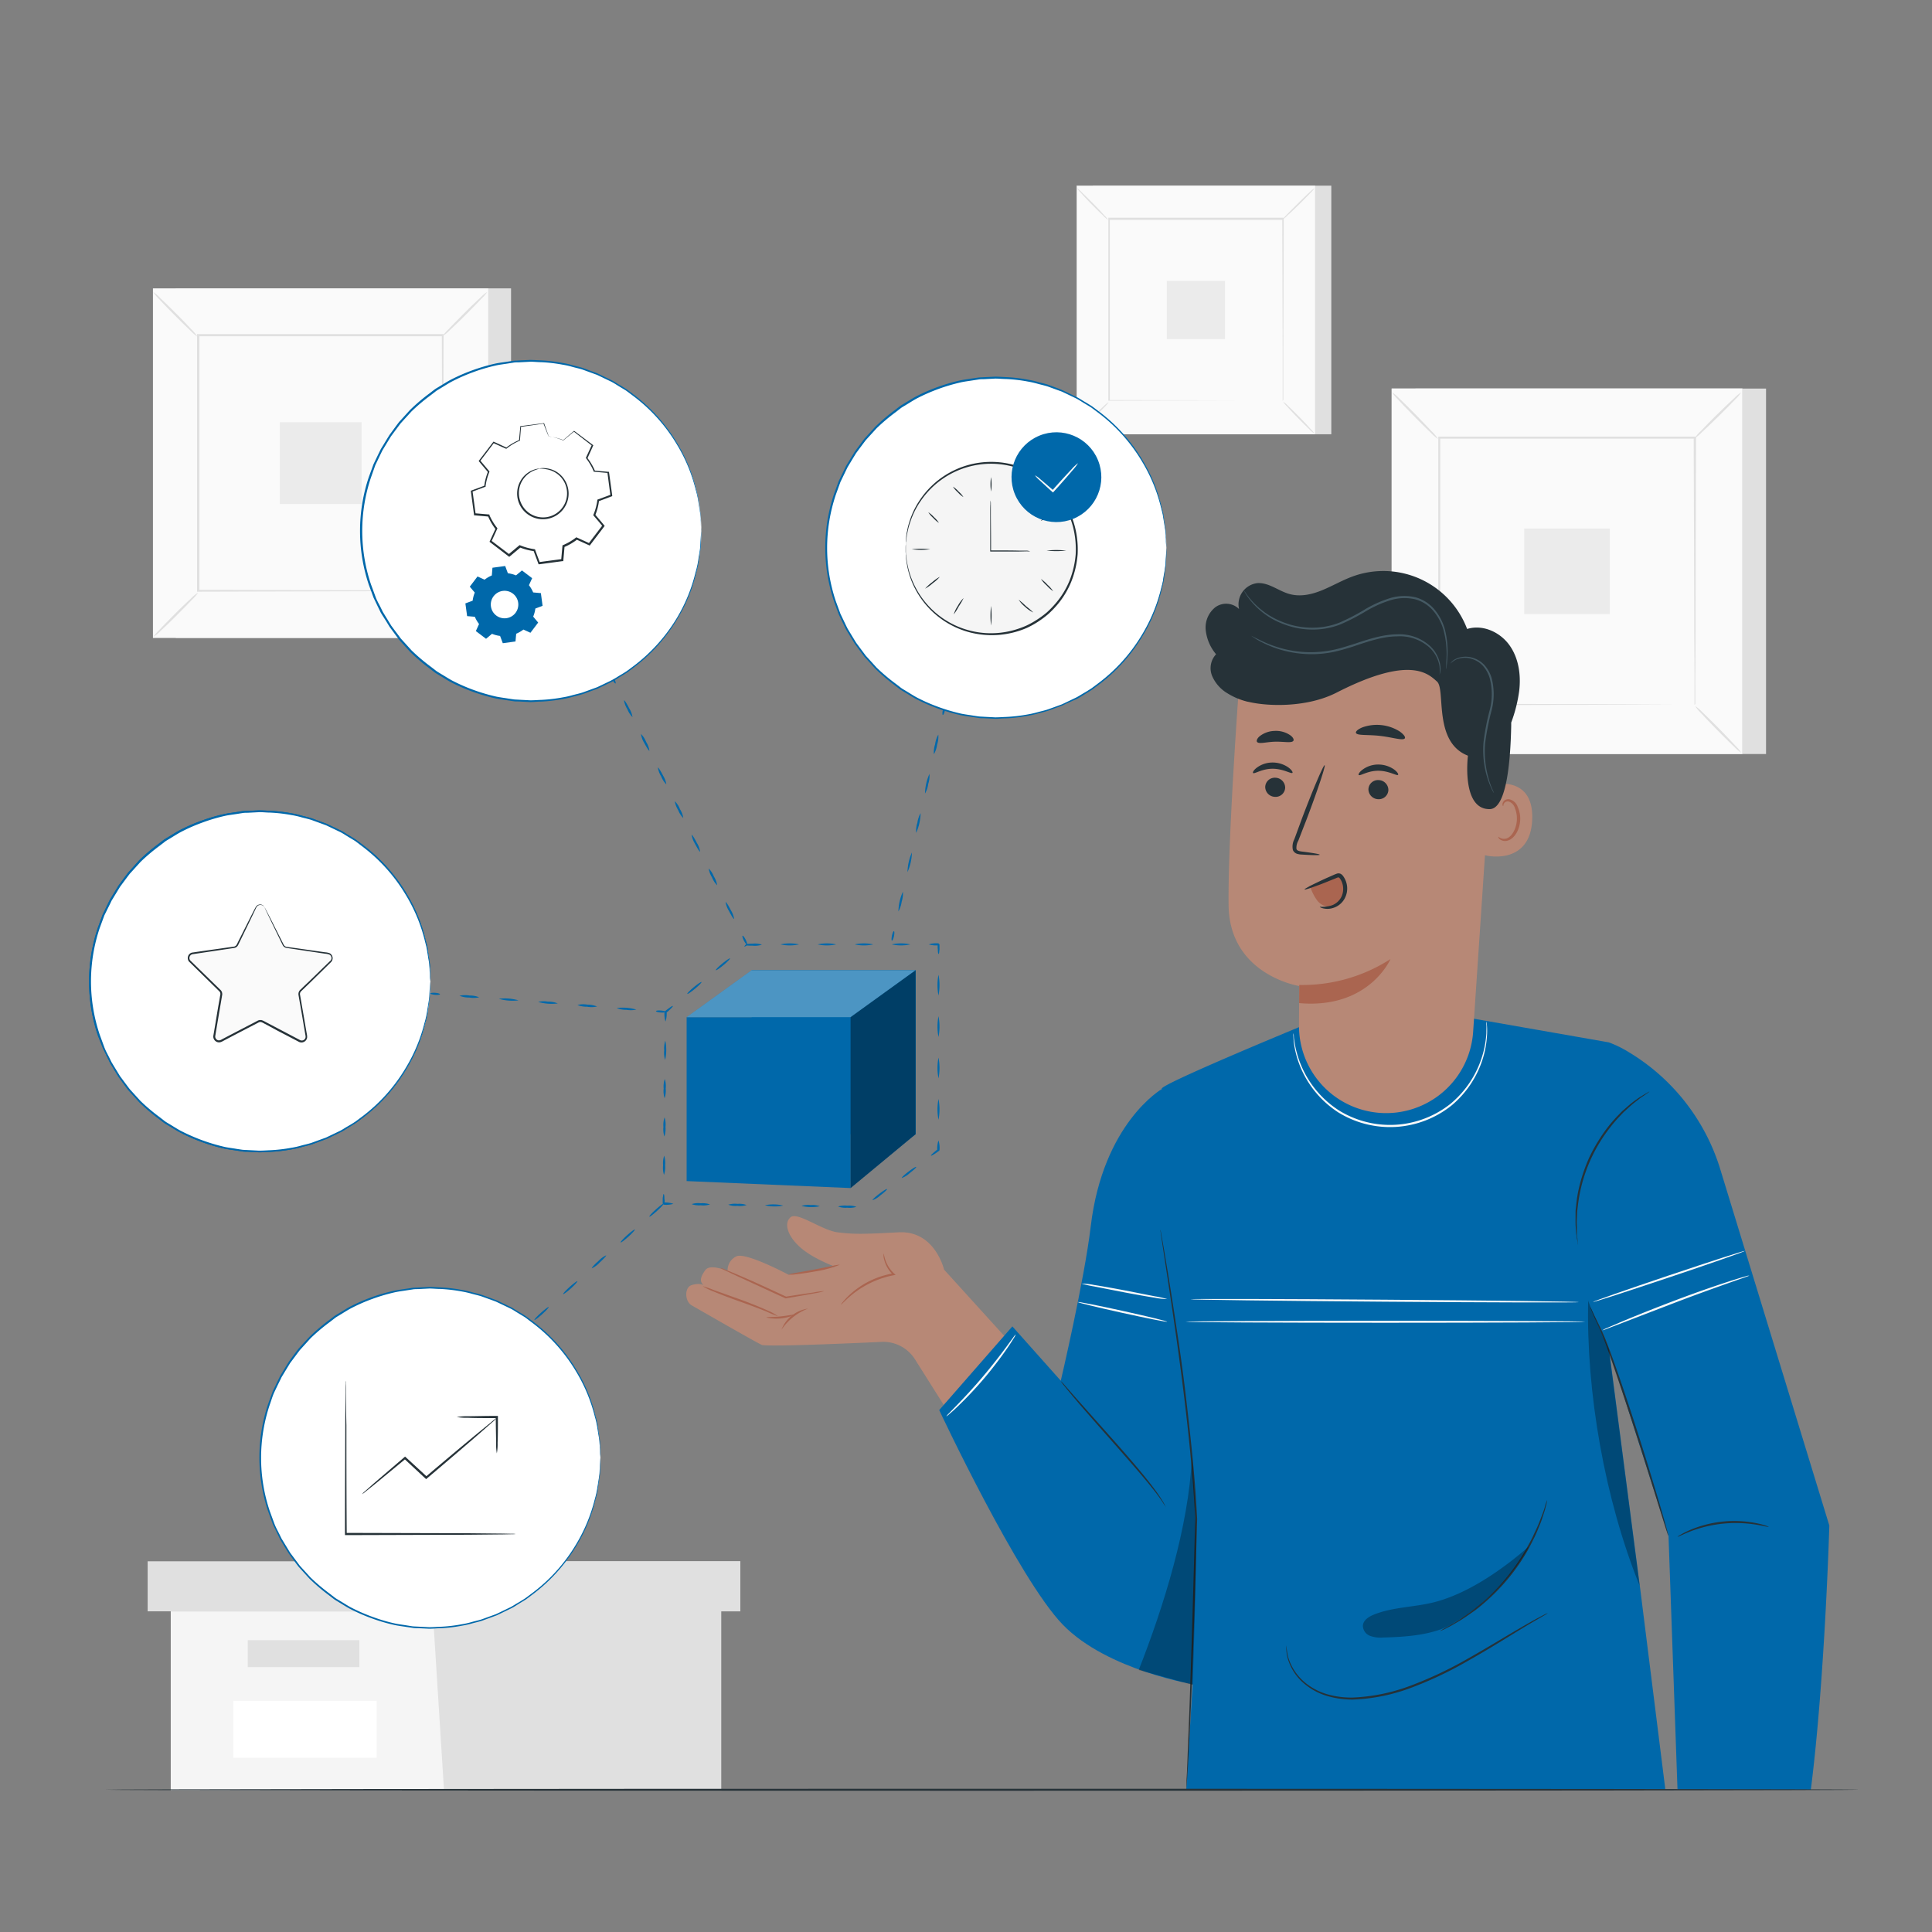 <svg xmlns="http://www.w3.org/2000/svg" viewBox="0 0 500 500"><rect x="0" y="0" width="500" height="500" fill="#808080" stroke="none"/><g id="freepik--background-complete--inject-4"><rect x="282.82" y="48.05" width="61.72" height="64.34" style="fill:#e0e0e0"></rect><rect x="278.64" y="48.05" width="61.72" height="64.34" style="fill:#fafafa"></rect><path d="M340.38,112.41H278.62V48h61.76Zm-61.72,0h61.69V48.07H278.66Z" style="fill:#e0e0e0"></path><rect x="286.94" y="56.7" width="45.13" height="47.04" style="fill:#fafafa"></rect><path d="M286.94,104.05a7.51,7.51,0,0,1-1.12,1.3c-.72.76-1.73,1.79-2.87,2.91s-2.17,2.11-2.94,2.82a7.56,7.56,0,0,1-1.31,1.09,7.19,7.19,0,0,1,1.11-1.29c.72-.76,1.74-1.8,2.88-2.92s2.18-2.12,2.95-2.83A7.35,7.35,0,0,1,286.94,104.05Z" style="fill:#e0e0e0"></path><path d="M332.07,103.94a7.19,7.19,0,0,1,1.29,1.11c.76.72,1.79,1.74,2.91,2.87s2.11,2.18,2.82,3a7.18,7.18,0,0,1,1.09,1.3,6.82,6.82,0,0,1-1.29-1.1c-.76-.73-1.79-1.74-2.91-2.88s-2.12-2.18-2.83-3A6.69,6.69,0,0,1,332.07,103.94Z" style="fill:#e0e0e0"></path><path d="M331.94,56.82a8.21,8.21,0,0,1,1.12-1.29c.72-.76,1.73-1.79,2.87-2.91s2.17-2.12,2.94-2.82a7,7,0,0,1,1.31-1.09A7.19,7.19,0,0,1,339.07,50c-.72.76-1.74,1.79-2.87,2.91s-2.19,2.12-3,2.83A6.82,6.82,0,0,1,331.94,56.82Z" style="fill:#e0e0e0"></path><path d="M286.81,56.94a7.58,7.58,0,0,1-1.29-1.12c-.76-.72-1.79-1.73-2.91-2.86s-2.11-2.18-2.82-3a7,7,0,0,1-1.09-1.31A7.19,7.19,0,0,1,280,49.81c.76.72,1.79,1.74,2.92,2.88s2.12,2.18,2.82,3A6.36,6.36,0,0,1,286.81,56.94Z" style="fill:#e0e0e0"></path><path d="M331.94,103.74s0-.08,0-.23,0-.37,0-.65c0-.59,0-1.44,0-2.54,0-2.23,0-5.47,0-9.59,0-8.24-.05-20-.09-34l.17.17-45,0h0l.2-.2c0,17.26,0,33.42,0,47l-.17-.17,32.58.09,9.16,0,2.42,0h0l-2.39,0-9.12,0-32.69.09h-.17v-.17c0-13.62,0-29.78,0-47v-.2h.2l45,0h.18v.18c0,14.1-.07,25.87-.09,34.14,0,4.1,0,7.33,0,9.55,0,1.09,0,1.92,0,2.5,0,.28,0,.49,0,.64A.67.67,0,0,1,331.94,103.74Z" style="fill:#e0e0e0"></path><rect x="301.97" y="72.69" width="15.06" height="15.06" style="fill:#ebebeb"></rect><rect x="45.48" y="74.63" width="86.78" height="90.46" style="fill:#e0e0e0"></rect><rect x="39.6" y="74.63" width="86.78" height="90.46" style="fill:#fafafa"></rect><path d="M126.41,165.11H39.58V74.6h86.83Zm-86.78-.05h86.73V74.65H39.63Z" style="fill:#e0e0e0"></path><rect x="51.27" y="86.79" width="63.45" height="66.14" style="fill:#fafafa"></rect><path d="M51.27,153.37a10.17,10.17,0,0,1-1.57,1.82c-1,1.07-2.43,2.51-4,4.09s-3.06,3-4.14,4a9.65,9.65,0,0,1-1.84,1.53A11,11,0,0,1,41.25,163c1-1.07,2.44-2.52,4-4.1s3.07-3,4.15-4A9.83,9.83,0,0,1,51.27,153.37Z" style="fill:#e0e0e0"></path><path d="M114.72,153.2a10.73,10.73,0,0,1,1.82,1.57c1.07,1,2.51,2.44,4.09,4s3,3.07,4,4.15a9.82,9.82,0,0,1,1.53,1.83,9.86,9.86,0,0,1-1.81-1.56c-1.07-1-2.52-2.44-4.1-4s-3-3.07-4-4.15A9.46,9.46,0,0,1,114.72,153.2Z" style="fill:#e0e0e0"></path><path d="M114.54,87a10.73,10.73,0,0,1,1.57-1.82c1-1.07,2.44-2.51,4-4.09s3.07-3,4.15-4a9.82,9.82,0,0,1,1.83-1.53,9.86,9.86,0,0,1-1.56,1.81c-1,1.07-2.44,2.52-4,4.1s-3.07,3-4.15,4A9.46,9.46,0,0,1,114.54,87Z" style="fill:#e0e0e0"></path><path d="M51.1,87.13a10.29,10.29,0,0,1-1.82-1.57c-1.07-1-2.52-2.44-4.09-4s-3-3.07-4-4.15a10.36,10.36,0,0,1-1.53-1.83,9.14,9.14,0,0,1,1.81,1.56c1.07,1,2.52,2.44,4.1,4s3,3.07,4,4.15A10,10,0,0,1,51.1,87.13Z" style="fill:#e0e0e0"></path><path d="M114.54,152.93s0-.12,0-.32,0-.53,0-.93q0-1.25,0-3.57c0-3.13,0-7.69-.07-13.48,0-11.58-.07-28.08-.12-47.84l.24.24-63.26,0h0l.28-.28c0,24.27,0,47,0,66.14l-.24-.24,45.81.12,12.87.06,3.41,0h.88a1.71,1.71,0,0,1,.3,0h-1.13l-3.36,0L97.24,153l-46,.13H51v-.24c0-19.16,0-41.87,0-66.14v-.28h.29l63.26,0h.25v.25c-.05,19.82-.1,36.38-.13,48,0,5.76,0,10.3-.06,13.42,0,1.53,0,2.71,0,3.53,0,.38,0,.67,0,.89A1.71,1.71,0,0,1,114.54,152.93Z" style="fill:#e0e0e0"></path><rect x="72.41" y="109.27" width="21.17" height="21.17" style="fill:#ebebeb"></rect><rect x="366.32" y="100.56" width="90.73" height="94.58" style="fill:#e0e0e0"></rect><rect x="360.17" y="100.56" width="90.73" height="94.58" style="fill:#fafafa"></rect><path d="M450.94,195.17H360.15V100.53h90.79Zm-90.74-.06h90.68V100.59H360.2Z" style="fill:#e0e0e0"></path><rect x="372.37" y="113.27" width="66.34" height="69.15" style="fill:#fafafa"></rect><path d="M372.37,182.89a11.3,11.3,0,0,1-1.64,1.9c-1.06,1.12-2.54,2.63-4.21,4.28s-3.21,3.1-4.34,4.14a10.92,10.92,0,0,1-1.91,1.6,9.8,9.8,0,0,1,1.62-1.89c1.06-1.12,2.56-2.64,4.23-4.29s3.21-3.11,4.34-4.15A10.52,10.52,0,0,1,372.37,182.89Z" style="fill:#e0e0e0"></path><path d="M438.71,182.72a11,11,0,0,1,1.9,1.63c1.12,1.06,2.64,2.55,4.28,4.22s3.11,3.2,4.15,4.34a10.52,10.52,0,0,1,1.59,1.91,11.13,11.13,0,0,1-1.89-1.62c-1.12-1.06-2.64-2.56-4.28-4.23s-3.12-3.21-4.16-4.34A10.52,10.52,0,0,1,438.71,182.72Z" style="fill:#e0e0e0"></path><path d="M438.53,113.46a10.85,10.85,0,0,1,1.64-1.9c1.06-1.12,2.54-2.64,4.21-4.28s3.21-3.11,4.34-4.15a10.52,10.52,0,0,1,1.91-1.59,10.56,10.56,0,0,1-1.62,1.89c-1.06,1.12-2.56,2.64-4.23,4.28s-3.21,3.12-4.34,4.16A10.52,10.52,0,0,1,438.53,113.46Z" style="fill:#e0e0e0"></path><path d="M372.19,113.63a10.85,10.85,0,0,1-1.9-1.64c-1.12-1.06-2.64-2.55-4.28-4.22s-3.11-3.2-4.15-4.33a10,10,0,0,1-1.59-1.92,11.57,11.57,0,0,1,1.89,1.63c1.12,1.06,2.64,2.55,4.28,4.23s3.12,3.21,4.16,4.34A10.52,10.52,0,0,1,372.19,113.63Z" style="fill:#e0e0e0"></path><path d="M438.53,182.43a2.47,2.47,0,0,1,0-.34c0-.23,0-.55,0-1,0-.87,0-2.12,0-3.74,0-3.27,0-8-.07-14.09,0-12.11-.07-29.37-.13-50l.26.26-66.15,0h0l.29-.3c0,25.39,0,49.13,0,69.16l-.25-.25,47.9.12,13.46.07,3.56,0h.92l.32,0h-.29l-.9,0-3.51,0-13.4.06-48.06.13h-.25v-.25c0-20,0-43.77,0-69.16V113h.3l66.15,0h.26v.25c-.06,20.73-.1,38-.13,50.19,0,6-.06,10.78-.07,14,0,1.6,0,2.83,0,3.68,0,.4,0,.71,0,.94S438.53,182.43,438.53,182.43Z" style="fill:#e0e0e0"></path><rect x="394.47" y="136.78" width="22.14" height="22.14" style="fill:#ebebeb"></rect><polygon points="44.19 417.01 44.19 463.32 111.92 463.32 186.63 463.32 186.63 417.01 44.19 417.01" style="fill:#f5f5f5"></polygon><polygon points="38.21 404.06 38.21 417.01 191.6 417.01 191.6 404.06 111.92 404.06 38.21 404.06" style="fill:#e0e0e0"></polygon><polygon points="114.91 463.32 186.63 463.32 186.63 417.01 191.6 417.01 191.6 404.06 111.92 404.06 111.92 415.81 114.91 463.32" style="fill:#e0e0e0"></polygon><rect x="64.11" y="424.48" width="28.89" height="6.97" style="fill:#e0e0e0"></rect><rect x="60.39" y="440.17" width="37.09" height="14.72" style="fill:#fff"></rect></g><g id="freepik--Character--inject-4"><path d="M244.32,328.57s-2.34-10.16-11.77-9.65-11.72.51-15.79,0-10.39-5.41-12.17-3.89-.79,4.85,2.52,7.79,9,5,9,5l-12.05,2.07s-10.86-5.8-13.41-4.78a3.94,3.94,0,0,0-2.34,3.84s-4.51-2-5.78-.24-1.59,3-.31,4c0,0-.84-.83-3.18-.14-2,.59-1.83,4.28,0,5.27l.62.36s17.08,9.83,17.6,9.9c3,.4,21.42-.38,30.9-.82a9.67,9.67,0,0,1,8.64,4.52L252.06,376,269.3,356.1Z" style="fill:#b78876"></path><path d="M213.36,334.13a19.22,19.22,0,0,1-2.79.62c-1.77.33-4.25.77-7.15,1.26l-.07,0-.07,0-3.86-1.77L190.21,330l-2.78-1.32a4.64,4.64,0,0,1-1-.56,4.69,4.69,0,0,1,1.07.37l2.85,1.17,4.19,1.81,5.09,2.32,3.85,1.79-.15,0c2.9-.46,5.4-.83,7.18-1.08A18.16,18.16,0,0,1,213.36,334.13Z" style="fill:#aa6550"></path><path d="M209.13,338.66a14.6,14.6,0,0,0-6.88,5.46,8.66,8.66,0,0,1,6.88-5.46Z" style="fill:#aa6550"></path><path d="M228.68,324.42c.06,0,.11.62.44,1.62a8.51,8.51,0,0,0,2.32,3.58l.35.31-.46.09a24.34,24.34,0,0,0-4.68,1.39,24.68,24.68,0,0,0-6.57,4c-1.51,1.29-2.31,2.24-2.38,2.18s.15-.28.5-.72a18.8,18.8,0,0,1,1.63-1.73,22.06,22.06,0,0,1,6.62-4.24,22.58,22.58,0,0,1,4.8-1.37l-.12.4a8.1,8.1,0,0,1-2.28-3.84A4,4,0,0,1,228.68,324.42Z" style="fill:#aa6550"></path><path d="M217.39,327.3a28.46,28.46,0,0,1-6.57,1.77c-1.85.34-3.54.58-4.76.7a7.51,7.51,0,0,1-2,.08c0-.16,3-.6,6.66-1.29l4.7-.93A8.76,8.76,0,0,1,217.39,327.3Z" style="fill:#aa6550"></path><path d="M201.35,340.64a25.22,25.22,0,0,1-2.85-1.15c-1.75-.72-4.2-1.65-6.93-2.62s-5.19-1.9-6.94-2.65a14.82,14.82,0,0,1-2.77-1.35,23.07,23.07,0,0,1,2.9,1l7,2.5c2.73,1,5.17,2,6.89,2.78A13.53,13.53,0,0,1,201.35,340.64Z" style="fill:#aa6550"></path><path d="M205.69,340.23a11.37,11.37,0,0,1-7.36.73c0-.15,1.68-.06,3.69-.27S205.65,340.08,205.69,340.23Z" style="fill:#aa6550"></path><path d="M300.72,281.81s-15.25,8.77-18.44,35.57c-1.66,14-7.75,39.95-7.75,39.95L262,343.27l-18.93,21.66s20.45,43.65,32,55.55,34.46,15.57,34.46,15.57l4.61-72.95Z" style="fill:#0068AA"></path><path d="M416.35,269.76l-35.23-6.17-44.91,2.23s-37.4,15.44-35.49,16L293.43,354l18.06,34.88L307,463.19H431l-6.47-51.66-8.11-62.25,15.39,48.19,2.33,65.72h34.5c3.65-28.62,4.79-68.38,4.79-68.38l-28.16-92a53.65,53.65,0,0,0-23.85-30.58A28.87,28.87,0,0,0,416.35,269.76Z" style="fill:#0068AA"></path><path d="M300.32,318.23l.08.37c.05.27.12.63.2,1.09.17,1,.42,2.38.73,4.18.61,3.63,1.49,8.89,2.49,15.4S306,353.55,307,362.19s2.09,18.18,2.67,28.22c.05.94.1,1.87.15,2.73h0c-.52,19.49-1.12,37-1.67,49.64-.28,6.31-.53,11.41-.75,14.93q-.17,2.61-.27,4c0,.44-.06.79-.08,1.05a2.52,2.52,0,0,1,0,.36,2,2,0,0,1,0-.36c0-.27,0-.61,0-1.06,0-.95.1-2.31.18-4,.13-3.55.33-8.64.58-14.94.45-12.64,1-30.15,1.51-49.63v0c0-.86-.1-1.79-.15-2.73-.58-10-1.59-19.55-2.63-28.19s-2.14-16.41-3.1-22.92-1.78-11.76-2.33-15.43l-.63-4.2c-.06-.46-.11-.82-.15-1.09A1.81,1.81,0,0,1,300.32,318.23Z" style="fill:#263238"></path><path d="M408.41,322.15a1.44,1.44,0,0,1-.11-.46c-.06-.37-.14-.81-.23-1.34,0-.3-.09-.62-.14-1s-.06-.74-.09-1.16a25.19,25.19,0,0,1-.09-2.84c0-.53,0-1.08,0-1.65s.1-1.17.16-1.79a35.17,35.17,0,0,1,.6-3.91,42.91,42.91,0,0,1,2.86-8.6,43.84,43.84,0,0,1,4.75-7.72,37.63,37.63,0,0,1,2.62-3c.43-.44.83-.88,1.26-1.27l1.25-1.09a25.4,25.4,0,0,1,2.23-1.75c.34-.25.65-.49,1-.68l.83-.51,1.17-.69a2.47,2.47,0,0,1,.42-.21s-.11.12-.37.3l-1.1.77-.81.54c-.29.21-.59.46-.91.71a27,27,0,0,0-2.17,1.8l-1.21,1.1c-.42.39-.81.84-1.23,1.28a35.37,35.37,0,0,0-2.55,3A40.32,40.32,0,0,0,409,308.13a36.92,36.92,0,0,0-.64,3.86c-.07.61-.16,1.19-.19,1.76s-.05,1.11-.07,1.64c-.08,1,0,2,0,2.81,0,.42,0,.8,0,1.16s.07.67.11,1c.05.53.09,1,.12,1.34A1.78,1.78,0,0,1,408.41,322.15Z" style="fill:#263238"></path><path d="M431.77,397.47a2.62,2.62,0,0,1-.23-.6c-.15-.45-.34-1-.57-1.74-.49-1.57-1.17-3.74-2-6.4-1.69-5.41-4-12.89-6.69-21.11s-5.16-15.66-7.16-20.95c-1-2.63-2.05-4.69-2.67-6.15-.31-.73-.55-1.3-.7-1.69a4.4,4.4,0,0,1-.2-.61,3,3,0,0,1,.3.57l.78,1.65c.68,1.43,1.74,3.46,2.83,6.09,2.1,5.29,4.63,12.7,7.31,20.93s4.95,15.72,6.56,21.16c.8,2.72,1.43,4.93,1.85,6.46.19.72.35,1.3.47,1.76A2.89,2.89,0,0,1,431.77,397.47Z" style="fill:#263238"></path><path d="M457.76,395.17c0,.09-1.34-.29-3.51-.63a33.66,33.66,0,0,0-8.53-.2,33.31,33.31,0,0,0-8.29,2c-2,.8-3.24,1.46-3.29,1.38a3.57,3.57,0,0,1,.8-.54,21.8,21.8,0,0,1,2.35-1.18,29.36,29.36,0,0,1,8.37-2.2,29,29,0,0,1,8.65.35,20.19,20.19,0,0,1,2.55.64A3.52,3.52,0,0,1,457.76,395.17Z" style="fill:#263238"></path><path d="M301.78,390.08a12.65,12.65,0,0,1-.93-1.39c-.61-.89-1.51-2.16-2.72-3.65-2.39-3-5.9-7-9.8-11.43s-7.43-8.4-9.92-11.35c-1.24-1.47-2.24-2.67-2.91-3.52a10.15,10.15,0,0,1-1-1.34,9.08,9.08,0,0,1,1.15,1.21l3,3.41,10,11.24c3.9,4.41,7.37,8.46,9.7,11.55a42.49,42.49,0,0,1,2.6,3.77c.28.46.46.84.59,1.1S301.8,390.07,301.78,390.08Z" style="fill:#263238"></path><g style="opacity:0.3"><path d="M308.67,436.05c.56-20.2,1.61-38.82-.22-58.76-.82,17.7-7.26,38.41-13.75,54.9Z"></path></g><g style="opacity:0.3"><path d="M416.38,349.28s-5.75-12.86-5.36-12.86c-.57,24.06,4.33,51.68,13.33,74Z"></path></g><path d="M400.57,417.48a6.72,6.72,0,0,1-.69.44l-2,1.17c-1.75,1-4.28,2.52-7.37,4.43s-6.78,4.16-11,6.53a96.84,96.84,0,0,1-14.14,6.68,47.5,47.5,0,0,1-15.33,3.12,23.07,23.07,0,0,1-6.79-1,16.1,16.1,0,0,1-5.29-2.78,13.36,13.36,0,0,1-4.76-7.1,10.7,10.7,0,0,1-.31-2.33,5.13,5.13,0,0,1,.05-.81,15.07,15.07,0,0,0,.46,3.09,13.52,13.52,0,0,0,4.78,6.87,16,16,0,0,0,5.2,2.65,22.83,22.83,0,0,0,6.66.89,48.07,48.07,0,0,0,15.15-3.13,100.87,100.87,0,0,0,14.09-6.61c4.18-2.34,7.88-4.58,11-6.43s5.68-3.31,7.46-4.29l2.07-1.09A4.19,4.19,0,0,1,400.57,417.48Z" style="fill:#263238"></path><path d="M400.42,388.19a11.39,11.39,0,0,1-.39,1.74,19,19,0,0,1-.58,2c-.26.77-.52,1.67-.92,2.62s-.79,2-1.32,3.09-1.12,2.24-1.76,3.44a51.41,51.41,0,0,1-11.18,13.62c-1,.87-2,1.71-3,2.4s-1.91,1.35-2.78,1.9-1.67,1-2.38,1.42-1.34.72-1.86,1a13.63,13.63,0,0,1-1.63.72,11.5,11.5,0,0,1,1.54-.9c.5-.27,1.12-.6,1.8-1s1.5-.87,2.33-1.47,1.78-1.19,2.72-1.93,1.94-1.55,3-2.42A54,54,0,0,0,395,400.85c.65-1.18,1.29-2.29,1.79-3.39s1-2.1,1.37-3,.7-1.81,1-2.57.51-1.43.67-2A10.7,10.7,0,0,1,400.42,388.19Z" style="fill:#263238"></path><path d="M302.09,342.07c0,.14-5.24-.89-11.63-2.3s-11.56-2.66-11.52-2.8,5.23.88,11.63,2.29S302.12,341.93,302.09,342.07Z" style="fill:#fafafa"></path><path d="M302.09,336.21a18.83,18.83,0,0,1-3.29-.37c-2-.31-4.8-.81-7.87-1.39l-7.83-1.53a24.58,24.58,0,0,1-3.23-.74,18.83,18.83,0,0,1,3.29.37c2,.31,4.81.81,7.87,1.39l7.83,1.54A23.8,23.8,0,0,1,302.09,336.21Z" style="fill:#fafafa"></path><path d="M408.6,337c0,.14-22.51.09-50.28-.12s-50.27-.5-50.27-.64,22.51-.09,50.28.12S408.6,336.82,408.6,337Z" style="fill:#fafafa"></path><path d="M410.26,342.07c0,.14-23.16.26-51.73.26s-51.73-.12-51.73-.26,23.16-.26,51.73-.26S410.26,341.92,410.26,342.07Z" style="fill:#fafafa"></path><path d="M452.42,330.19s0,0,.12,0-.09,0-.15.06h-.09v-.1h.44l-.31.11c-1.84.68-9.58,3.3-18.71,6.78l-13.46,5.17-4.08,1.56a9.74,9.74,0,0,1-1.52.52,8.44,8.44,0,0,1,1.44-.7c.95-.42,2.32-1,4-1.72,3.41-1.42,8.14-3.33,13.41-5.32,9.15-3.48,17-5.94,18.87-6.4l0,.11h-.12v-.1h.09c.06,0,.11,0,.15.08Z" style="fill:#fafafa"></path><path d="M451.6,323.73c0,.14-8.73,3.21-19.61,6.86s-19.73,6.51-19.77,6.38,8.73-3.21,19.61-6.87S451.55,323.59,451.6,323.73Z" style="fill:#fafafa"></path><path d="M384.71,264.34a4.21,4.21,0,0,1,.09.81,19,19,0,0,1,.06,2.32,25.12,25.12,0,0,1-1.77,8.37,25.85,25.85,0,0,1-7.42,10.25,25.47,25.47,0,0,1-29.33,1.79,25.73,25.73,0,0,1-8.61-9.27,25.11,25.11,0,0,1-2.78-8.09,18.45,18.45,0,0,1-.22-2.32,3.83,3.83,0,0,1,0-.81,4.11,4.11,0,0,1,.11.81c0,.53.15,1.3.32,2.29a26.27,26.27,0,0,0,2.9,7.94,25.79,25.79,0,0,0,8.54,9,25.17,25.17,0,0,0,28.78-1.76,25.83,25.83,0,0,0,9.29-18.25c0-1,.06-1.78,0-2.31A4.56,4.56,0,0,1,384.71,264.34Z" style="fill:#fafafa"></path><path d="M262.88,345.34a4.34,4.34,0,0,1-.53,1c-.36.6-.92,1.46-1.63,2.51-1.43,2.08-3.51,4.89-6,7.84a96.72,96.72,0,0,1-6.76,7.2c-.91.88-1.66,1.57-2.2,2a4,4,0,0,1-.87.67,5.62,5.62,0,0,1,.73-.82l2.08-2.14c1.76-1.81,4.14-4.35,6.62-7.28s4.6-5.69,6.1-7.72l1.76-2.4A4.55,4.55,0,0,1,262.88,345.34Z" style="fill:#fafafa"></path><g style="opacity:0.3"><path d="M375.85,420.3c-5.05,2.87-11.86,3.33-17.94,3.49a7.73,7.73,0,0,1-3.38-.45,2.86,2.86,0,0,1-1.82-2.66c.13-1.38,1.5-2.26,2.77-2.79,4.91-2,10.42-1.92,15.58-3.21,8.78-2.21,17.75-8.48,24.59-14.42a53.49,53.49,0,0,1-19.8,20"></path></g><path d="M356.94,288h0a22.55,22.55,0,0,1-20.76-22.69c0-5.62.1-10.12.1-10.12s-18.1-2.81-18.32-20.91,2.91-59.67,2.91-59.67h0a62.9,62.9,0,0,1,63.22,7.95l2.68,2.06L381.25,267A22.56,22.56,0,0,1,356.94,288Z" style="fill:#b78876"></path><path d="M336.25,254.91a42.13,42.13,0,0,0,23.6-6.7s-5.57,13-23.64,11.39Z" style="fill:#aa6550"></path><path d="M384.54,203.35c.31-.13,12.44-3.68,12,8.7s-12.74,9.42-12.75,9.07S384.54,203.35,384.54,203.35Z" style="fill:#b78876"></path><path d="M387.76,216.55c.06,0,.21.16.57.34a2.18,2.18,0,0,0,1.61.08c1.32-.44,2.49-2.48,2.62-4.71a7.08,7.08,0,0,0-.5-3.1,2.51,2.51,0,0,0-1.57-1.71,1.1,1.1,0,0,0-1.29.55c-.18.34-.11.59-.17.61s-.26-.21-.15-.72a1.41,1.41,0,0,1,.51-.76,1.68,1.68,0,0,1,1.21-.28,3,3,0,0,1,2.19,2,7.28,7.28,0,0,1,.63,3.47c-.15,2.5-1.51,4.79-3.31,5.25a2.31,2.31,0,0,1-2-.39C387.77,216.85,387.72,216.57,387.76,216.55Z" style="fill:#aa6550"></path><path d="M327.44,203.61a2.58,2.58,0,0,0,2.49,2.61,2.47,2.47,0,0,0,2.67-2.33,2.59,2.59,0,0,0-2.49-2.61A2.47,2.47,0,0,0,327.44,203.61Z" style="fill:#263238"></path><path d="M324.3,200.05c.32.34,2.27-1.11,5.06-1.1s4.82,1.4,5.12,1.06c.15-.15-.18-.76-1.07-1.41a7.1,7.1,0,0,0-4.1-1.26,6.79,6.79,0,0,0-4,1.3C324.43,199.29,324.14,199.9,324.3,200.05Z" style="fill:#263238"></path><path d="M354.15,204.22a2.59,2.59,0,0,0,2.49,2.61,2.48,2.48,0,0,0,2.67-2.33,2.58,2.58,0,0,0-2.49-2.61A2.47,2.47,0,0,0,354.15,204.22Z" style="fill:#263238"></path><path d="M351.64,200.57c.32.34,2.28-1.11,5.06-1.1s4.82,1.4,5.12,1.06c.15-.15-.17-.76-1.06-1.41a7.12,7.12,0,0,0-4.1-1.26,6.76,6.76,0,0,0-4,1.3C351.77,199.81,351.48,200.42,351.64,200.57Z" style="fill:#263238"></path><path d="M341.54,221.2c0-.16-1.71-.45-4.51-.81-.71-.08-1.39-.22-1.51-.7a3.67,3.67,0,0,1,.48-2.11c.67-1.72,1.36-3.52,2.1-5.41,2.92-7.7,5-14,4.72-14.14s-2.93,6-5.85,13.73l-2,5.44a4.13,4.13,0,0,0-.37,2.79,1.77,1.77,0,0,0,1.17,1,4.67,4.67,0,0,0,1.2.17C339.78,221.35,341.53,221.36,341.54,221.2Z" style="fill:#263238"></path><path d="M350.92,189.67c.28.76,3.05.4,6.32.79s5.9,1.29,6.33.61c.2-.33-.26-1-1.33-1.77a11.08,11.08,0,0,0-9.64-1.06C351.41,188.72,350.8,189.31,350.92,189.67Z" style="fill:#263238"></path><path d="M325.32,192c.49.64,2.4,0,4.71-.05s4.25.42,4.7-.24c.2-.32-.11-1-1-1.55a6.46,6.46,0,0,0-3.83-1,6.53,6.53,0,0,0-3.76,1.27C325.37,191,325.1,191.7,325.32,192Z" style="fill:#263238"></path><path d="M312.05,163.16a6.69,6.69,0,0,1,2.47-6,4.74,4.74,0,0,1,6.14.46,5.53,5.53,0,0,1,4.75-6.71c3-.18,5.47,2.05,8.33,2.83s5.77.1,8.45-1,5.18-2.57,7.89-3.56a23.16,23.16,0,0,1,29.61,13.6c4-1.24,8.46.77,10.9,4.12s3.07,7.76,2.58,11.88A37.67,37.67,0,0,1,391.1,187c0,.23,0,.46,0,.7-.19,9.95-1.31,21.64-5.56,21.7-7.4.12-5.64-13.83-5.64-13.83-9.08-3.51-5.7-17.12-8-19.18s-7-6.86-26,2.86c-7.38,3.77-17.2,3.65-22.56,2.44l-.48-.1-.11,0a.94.94,0,0,0-.15-.06,17.33,17.33,0,0,1-4.88-2.07,9.67,9.67,0,0,1-4-4.47,5.27,5.27,0,0,1,1-5.67A11.58,11.58,0,0,1,312.05,163.16Z" style="fill:#263238"></path><path d="M339.18,229.76a12.59,12.59,0,0,0,1.62,3.16,4.21,4.21,0,0,0,3,1.74,3.77,3.77,0,0,0,3.19-1.74,6,6,0,0,0,.89-3.63c-.05-1.14-.58-2.5-1.71-2.64a2.79,2.79,0,0,0-1.38.31l-6,2.42" style="fill:#aa6550"></path><path d="M341.57,234.67a8.35,8.35,0,0,0,3.18-.39,4.57,4.57,0,0,0,2.41-2.19,4.8,4.8,0,0,0,.08-3.9,4.41,4.41,0,0,0-.52-.9c-.24-.24-.2-.23-.45-.2s-.64.26-1,.38l-1,.4c-1.28.52-2.44,1-3.41,1.33-2,.73-3.2,1.12-3.25,1s1.07-.76,2.95-1.67c.94-.45,2.07-1,3.32-1.54l1-.44a11.42,11.42,0,0,1,1.09-.45,1.44,1.44,0,0,1,.89,0,1.72,1.72,0,0,1,.66.52,5.45,5.45,0,0,1,.48,5.91,5.07,5.07,0,0,1-3,2.45,4.81,4.81,0,0,1-2.58.1C341.82,234.93,341.54,234.73,341.57,234.67Z" style="fill:#263238"></path><path d="M372.55,174.65a10.66,10.66,0,0,0,0-2.19,8.49,8.49,0,0,0-2.83-5.08,11.46,11.46,0,0,0-8.15-2.69c-3.35,0-6.91,1.12-10.59,2.36a57,57,0,0,1-5.48,1.59,28.4,28.4,0,0,1-5.29.65,28.82,28.82,0,0,1-8.92-1.18,27.44,27.44,0,0,1-5.58-2.36,15.13,15.13,0,0,1-1.4-.87,2.82,2.82,0,0,1-.46-.34s.69.38,2,1a30.56,30.56,0,0,0,5.59,2.18,28.62,28.62,0,0,0,14,.38c1.77-.4,3.58-1,5.43-1.58,3.67-1.24,7.3-2.35,10.75-2.36A11.8,11.8,0,0,1,370,167.1a8.6,8.6,0,0,1,2.78,5.34A5.05,5.05,0,0,1,372.55,174.65Z" style="fill:#455a64"></path><path d="M386.63,205.24s-.1-.12-.24-.38a10.47,10.47,0,0,1-.56-1.15,23.11,23.11,0,0,1-1.45-4.5,24.72,24.72,0,0,1-.46-7,61.24,61.24,0,0,1,1.61-8.41,16.39,16.39,0,0,0,0-8.32,8.39,8.39,0,0,0-1.74-3.15,6.3,6.3,0,0,0-2.6-1.71,6,6,0,0,0-4.46.12,7.8,7.8,0,0,0-1.39,1,3.39,3.39,0,0,1,1.29-1.16,6,6,0,0,1,4.68-.28,6.57,6.57,0,0,1,2.81,1.76,8.85,8.85,0,0,1,1.88,3.3,16.61,16.61,0,0,1,0,8.58,65.36,65.36,0,0,0-1.64,8.34,25.53,25.53,0,0,0,.34,6.89,27,27,0,0,0,1.27,4.49C386.41,204.67,386.67,205.22,386.63,205.24Z" style="fill:#455a64"></path><path d="M374.29,173.19a4,4,0,0,1,0-.73c0-.53,0-1.21.07-2.07a24,24,0,0,0-.83-7.52,13.34,13.34,0,0,0-2.42-4.57,9.37,9.37,0,0,0-4.85-3.2,12.27,12.27,0,0,0-6.48.26,29.9,29.9,0,0,0-6.48,2.94,53.46,53.46,0,0,1-6.42,3.3,19.47,19.47,0,0,1-6.62,1.33,21.1,21.1,0,0,1-6.07-.74,23.52,23.52,0,0,1-4.91-2,20.1,20.1,0,0,1-5.83-5,13.84,13.84,0,0,1-1.18-1.72,5,5,0,0,1-.35-.64,3.19,3.19,0,0,1,.44.58,17.46,17.46,0,0,0,1.25,1.65,20.83,20.83,0,0,0,5.85,4.77,23.92,23.92,0,0,0,4.85,1.93,20.63,20.63,0,0,0,5.93.68,19.09,19.09,0,0,0,6.44-1.32,54.27,54.27,0,0,0,6.36-3.29,29.88,29.88,0,0,1,6.6-3,12.71,12.71,0,0,1,6.74-.24,9.76,9.76,0,0,1,5.07,3.4,13.58,13.58,0,0,1,2.44,4.74,23.13,23.13,0,0,1,.68,7.63c-.05.91-.12,1.61-.18,2.08A3.29,3.29,0,0,1,374.29,173.19Z" style="fill:#455a64"></path></g><g id="freepik--Desk--inject-4"><path d="M481.09,463.19c0,.14-101.63.26-227,.26s-227-.12-227-.26,101.61-.26,227-.26S481.09,463,481.09,463.19Z" style="fill:#263238"></path></g><g id="freepik--Features--inject-4"><polygon points="220.13 307.47 177.7 305.66 177.7 263.24 220.13 263.24 220.13 307.47" style="fill:#0068AA"></polygon><rect x="194.52" y="251.1" width="42.43" height="42.43" style="fill:#0068AA"></rect><polygon points="220.13 305.66 236.95 293.53 236.95 251.1 220.13 263.24 220.13 305.66" style="fill:#0068AA"></polygon><polygon points="177.7 263.24 194.52 251.1 236.95 251.1 220.13 263.24 177.7 263.24" style="fill:#0068AA"></polygon><polygon points="220.13 307.47 236.95 293.53 236.95 251.1 220.13 263.24 220.13 307.47" style="fill:#0068AA"></polygon><polygon points="177.7 263.24 194.52 251.1 236.95 251.1 220.13 263.24 177.7 263.24" style="fill:#fff;opacity:0.3"></polygon><polygon points="220.13 307.47 236.95 293.53 236.95 251.1 220.13 263.24 220.13 307.47" style="opacity:0.4"></polygon><path d="M242.88,295.15a6.31,6.31,0,0,1,.26,2.5c-.21.42-.06.12-.1.21h0l0,0-.06,0-.1.07-.2.15-.38.27c-.25.17-.47.32-.67.43-.39.24-.65.36-.69.3s.14-.28.47-.59l.6-.52.36-.3.2-.15.1-.08,0,0,0,0h0c0,.1.11-.2-.1.21A6.31,6.31,0,0,1,242.88,295.15Z" style="fill:#0068AA"></path><path d="M242.88,284.43a13.94,13.94,0,0,1,0,5.36,13.94,13.94,0,0,1,0-5.36Z" style="fill:#0068AA"></path><path d="M242.88,273.71a13.94,13.94,0,0,1,0,5.36,13.94,13.94,0,0,1,0-5.36Z" style="fill:#0068AA"></path><path d="M242.88,263a13.94,13.94,0,0,1,0,5.36,13.94,13.94,0,0,1,0-5.36Z" style="fill:#0068AA"></path><path d="M242.88,252.27a13.94,13.94,0,0,1,0,5.36,13.94,13.94,0,0,1,0-5.36Z" style="fill:#0068AA"></path><path d="M240.38,244.41a6.11,6.11,0,0,1,2.5-.26l.26.26h0v.49l0,.47c0,.3,0,.57-.06.8,0,.45-.11.73-.18.73s-.14-.28-.18-.73c0-.23,0-.5-.06-.8v-1h0l.26.26A6.31,6.31,0,0,1,240.38,244.41Z" style="fill:#0068AA"></path><path d="M230.79,244.41a11.21,11.21,0,0,1,4.8,0,11.21,11.21,0,0,1-4.8,0Z" style="fill:#0068AA"></path><path d="M221.2,244.41a11.16,11.16,0,0,1,4.79,0,11.16,11.16,0,0,1-4.79,0Z" style="fill:#0068AA"></path><path d="M211.61,244.41a11.16,11.16,0,0,1,4.79,0,11.16,11.16,0,0,1-4.79,0Z" style="fill:#0068AA"></path><path d="M202,244.41a11.16,11.16,0,0,1,4.79,0,11.16,11.16,0,0,1-4.79,0Z" style="fill:#0068AA"></path><path d="M192.63,245c0-.07.16-.34.54-.72l0,0h.09c.41,0,.94-.06,1.53-.06a5.6,5.6,0,0,1,2.39.26,5.79,5.79,0,0,1-2.39.26c-.59,0-1.12,0-1.53-.06l.13-.05C193,244.87,192.68,245,192.63,245Z" style="fill:#0068AA"></path><path d="M185.25,251.09c-.09-.11.66-.89,1.68-1.73s1.92-1.44,2-1.33-.66.88-1.68,1.73S185.34,251.2,185.25,251.09Z" style="fill:#0068AA"></path><path d="M177.87,257.21c-.09-.11.66-.88,1.68-1.73s1.92-1.44,2-1.33-.66.89-1.68,1.73S178,257.33,177.87,257.21Z" style="fill:#0068AA"></path><path d="M172.23,264.37a6.32,6.32,0,0,1-.24-2.5l.1-.2h0l0,0,.05,0,.1-.08.19-.15.37-.29.65-.47c.38-.25.63-.38.68-.32s-.13.28-.45.61c-.16.16-.35.35-.57.55l-.35.31-.19.16-.1.08-.05,0,0,0h0c0-.08-.09.2.1-.19A6.35,6.35,0,0,1,172.23,264.37Z" style="fill:#0068AA"></path><path d="M172.13,274.29a6.11,6.11,0,0,1-.23-2.48,6.21,6.21,0,0,1,.28-2.48,11.74,11.74,0,0,1-.05,5Z" style="fill:#0068AA"></path><path d="M172,284.21a6,6,0,0,1-.24-2.48,6.21,6.21,0,0,1,.28-2.48,6,6,0,0,1,.24,2.48A6.21,6.21,0,0,1,172,284.21Z" style="fill:#0068AA"></path><path d="M171.94,294.13a6.22,6.22,0,0,1-.24-2.48,6.11,6.11,0,0,1,.29-2.48,6.11,6.11,0,0,1,.23,2.48A6.21,6.21,0,0,1,171.94,294.13Z" style="fill:#0068AA"></path><path d="M171.84,304.05a6.11,6.11,0,0,1-.23-2.48,6.21,6.21,0,0,1,.28-2.48,6.22,6.22,0,0,1,.24,2.48A6.11,6.11,0,0,1,171.84,304.05Z" style="fill:#0068AA"></path><path d="M174.27,311.55a6.36,6.36,0,0,1-2.51.22c-.51-.53-.14-.15-.25-.27h0V311l0-.47c0-.3,0-.57.06-.79.05-.45.12-.73.19-.73s.14.28.18.73c0,.23,0,.5.05.8s0,.32,0,.47v.47h0l-.26-.26A6.31,6.31,0,0,1,174.27,311.55Z" style="fill:#0068AA"></path><path d="M183.74,311.7a5.42,5.42,0,0,1-2.37.23,5.78,5.78,0,0,1-2.36-.3,5.33,5.33,0,0,1,2.37-.22A5.72,5.72,0,0,1,183.74,311.7Z" style="fill:#0068AA"></path><path d="M193.21,311.86a5.7,5.7,0,0,1-2.37.22,5.44,5.44,0,0,1-2.36-.3,5.7,5.7,0,0,1,2.37-.22A5.58,5.58,0,0,1,193.21,311.86Z" style="fill:#0068AA"></path><path d="M202.69,312a10.94,10.94,0,0,1-4.74-.08,10.94,10.94,0,0,1,4.74.08Z" style="fill:#0068AA"></path><path d="M212.16,312.17a10.94,10.94,0,0,1-4.74-.08,5.8,5.8,0,0,1,2.38-.22A5.66,5.66,0,0,1,212.16,312.17Z" style="fill:#0068AA"></path><path d="M221.63,312.33a5.7,5.7,0,0,1-2.37.22,5.58,5.58,0,0,1-2.36-.3,5.7,5.7,0,0,1,2.37-.22A5.4,5.4,0,0,1,221.63,312.33Z" style="fill:#0068AA"></path><path d="M229.56,307.74c.08.11-.69.84-1.74,1.63a5.73,5.73,0,0,1-2,1.23c-.09-.12.69-.85,1.73-1.64S229.47,307.62,229.56,307.74Z" style="fill:#0068AA"></path><path d="M237.11,302c.09.11-.69.85-1.73,1.64a5.79,5.79,0,0,1-2,1.22c-.08-.12.69-.85,1.73-1.64S237,301.9,237.11,302Z" style="fill:#0068AA"></path><path d="M231.36,241c.14,0,.14.61,0,1.28s-.39,1.19-.53,1.16-.13-.6,0-1.27S231.22,240.92,231.36,241Z" style="fill:#0068AA"></path><path d="M233.66,230.79a6.69,6.69,0,0,1-.32,2.6,6.8,6.8,0,0,1-.83,2.48,13.08,13.08,0,0,1,1.15-5.08Z" style="fill:#0068AA"></path><path d="M236,220.62a13.31,13.31,0,0,1-1.14,5.08,13.31,13.31,0,0,1,1.14-5.08Z" style="fill:#0068AA"></path><path d="M238.25,210.45a13.18,13.18,0,0,1-1.15,5.09,6.68,6.68,0,0,1,.32-2.6A6.81,6.81,0,0,1,238.25,210.45Z" style="fill:#0068AA"></path><path d="M240.54,200.28a6.68,6.68,0,0,1-.32,2.6,6.6,6.6,0,0,1-.83,2.49,13.18,13.18,0,0,1,1.15-5.09Z" style="fill:#0068AA"></path><path d="M242.84,190.12a6.93,6.93,0,0,1-.32,2.6,6.8,6.8,0,0,1-.83,2.48,6.69,6.69,0,0,1,.32-2.6A6.59,6.59,0,0,1,242.84,190.12Z" style="fill:#0068AA"></path><path d="M244.53,182.6c.14,0,.13.6,0,1.27s-.39,1.2-.53,1.16-.13-.6,0-1.27S244.39,182.56,244.53,182.6Z" style="fill:#0068AA"></path><path d="M192.18,242.17c.13-.06.48.39.79,1s.46,1.17.33,1.24-.48-.39-.79-1S192.05,242.24,192.18,242.17Z" style="fill:#0068AA"></path><path d="M187.79,233.47c.13-.07.73.86,1.33,2.06a6.09,6.09,0,0,1,.87,2.29c-.13.07-.73-.86-1.33-2.06A6.09,6.09,0,0,1,187.79,233.47Z" style="fill:#0068AA"></path><path d="M183.41,224.76a6.06,6.06,0,0,1,1.33,2.06,6,6,0,0,1,.86,2.3,6.06,6.06,0,0,1-1.33-2.06A5.93,5.93,0,0,1,183.41,224.76Z" style="fill:#0068AA"></path><path d="M179,216.06c.13-.07.72.86,1.33,2.06a6,6,0,0,1,.86,2.29c-.13.07-.72-.86-1.33-2.06A6,6,0,0,1,179,216.06Z" style="fill:#0068AA"></path><path d="M174.64,207.35a5.9,5.9,0,0,1,1.33,2.06,6,6,0,0,1,.87,2.3,5.9,5.9,0,0,1-1.33-2.06A6.11,6.11,0,0,1,174.64,207.35Z" style="fill:#0068AA"></path><path d="M170.26,198.65c.13-.07.72.86,1.33,2.06a6,6,0,0,1,.86,2.29,6.06,6.06,0,0,1-1.33-2.06A6,6,0,0,1,170.26,198.65Z" style="fill:#0068AA"></path><path d="M165.88,189.94a6.06,6.06,0,0,1,1.33,2.06,6,6,0,0,1,.86,2.29c-.13.07-.72-.85-1.33-2A6,6,0,0,1,165.88,189.94Z" style="fill:#0068AA"></path><path d="M161.49,181.24c.13-.07.73.85,1.33,2.06a6,6,0,0,1,.87,2.29,5.9,5.9,0,0,1-1.33-2.06A6.09,6.09,0,0,1,161.49,181.24Z" style="fill:#0068AA"></path><path d="M158.18,174.65c.13-.06.48.38.79,1s.46,1.17.33,1.23-.48-.38-.79-1S158.05,174.72,158.18,174.65Z" style="fill:#0068AA"></path><path d="M113.87,257.3c0,.14-.58.22-1.27.16s-1.24-.21-1.23-.35.58-.22,1.27-.17S113.88,257.16,113.87,257.3Z" style="fill:#0068AA"></path><path d="M124,258.1a6.54,6.54,0,0,1-2.56.06,6.49,6.49,0,0,1-2.52-.46,6.52,6.52,0,0,1,2.56-.06A6.33,6.33,0,0,1,124,258.1Z" style="fill:#0068AA"></path><path d="M134.19,258.89a12.58,12.58,0,0,1-5.08-.4,12.58,12.58,0,0,1,5.08.4Z" style="fill:#0068AA"></path><path d="M144.35,259.69a12.58,12.58,0,0,1-5.08-.4,6.54,6.54,0,0,1,2.56-.06A6.22,6.22,0,0,1,144.35,259.69Z" style="fill:#0068AA"></path><path d="M154.52,260.48a6.32,6.32,0,0,1-2.56.06,6.54,6.54,0,0,1-2.52-.45A6.3,6.3,0,0,1,152,260,6.65,6.65,0,0,1,154.52,260.48Z" style="fill:#0068AA"></path><path d="M164.68,261.28a6.54,6.54,0,0,1-2.56.06,6.33,6.33,0,0,1-2.52-.46,12.58,12.58,0,0,1,5.08.4Z" style="fill:#0068AA"></path><path d="M172.25,261.87c0,.15-.57.22-1.26.17s-1.24-.22-1.23-.36.58-.22,1.27-.16S172.27,261.73,172.25,261.87Z" style="fill:#0068AA"></path><circle cx="137.48" cy="137.41" r="44.03" transform="translate(-27.39 240.36) rotate(-76.97)" style="fill:#fff"></circle><path d="M181.51,137.41s0-.24-.06-.72-.08-1.18-.14-2.09q0-.69-.09-1.53c-.05-.57-.17-1.18-.27-1.84s-.22-1.38-.34-2.15a23.05,23.05,0,0,0-.58-2.4A41.79,41.79,0,0,0,175.16,115,43.65,43.65,0,0,0,164,102.56l-1.9-1.42c-.67-.43-1.37-.83-2.06-1.26s-1.38-.89-2.14-1.24l-2.27-1.09L154.48,97l-1.22-.44-2.46-.9c-.84-.28-1.72-.45-2.58-.69a21.37,21.37,0,0,0-2.66-.6,40.16,40.16,0,0,0-5.53-.64c-.95,0-1.9-.13-2.86-.11l-2.9.15c-.48,0-1,0-1.46.09l-1.46.23c-1,.16-2,.27-2.95.48a45,45,0,0,0-5.84,1.71,46.29,46.29,0,0,0-5.71,2.51c-.92.5-1.81,1.08-2.73,1.63-.44.28-.92.53-1.35.85l-1.29,1a49.2,49.2,0,0,0-5,4.22l-2.23,2.45-.56.62-.5.66-1,1.34-1,1.35-.88,1.44-.88,1.45-.44.73-.38.76-1.48,3.09L96,123.59a43.45,43.45,0,0,0,0,27.63c.4,1.08.8,2.16,1.19,3.24s1,2.06,1.49,3.09l.37.76.44.73.89,1.45.88,1.44,1,1.35,1,1.34.5.67.56.61,2.22,2.45a49.42,49.42,0,0,0,5,4.23l1.29,1c.43.33.91.57,1.35.86.92.54,1.81,1.12,2.73,1.63a46.29,46.29,0,0,0,5.71,2.51,48.42,48.42,0,0,0,5.84,1.71c1,.2,2,.32,2.95.48l1.46.22c.49.07,1,.06,1.46.1l2.9.15c1,0,1.91-.08,2.86-.11a40.3,40.3,0,0,0,5.54-.65,21.62,21.62,0,0,0,2.65-.6c.87-.23,1.74-.41,2.58-.69l2.47-.9,1.21-.44,1.16-.55,2.27-1.09a23.83,23.83,0,0,0,2.14-1.24c.7-.42,1.4-.82,2.06-1.26l1.9-1.41a43.92,43.92,0,0,0,11.15-12.44A42,42,0,0,0,180,148.13a23.05,23.05,0,0,0,.58-2.4c.12-.76.23-1.48.34-2.14s.22-1.28.27-1.84.07-1.08.09-1.54c.06-.91.11-1.6.14-2.09s.06-.71.06-.71,0,.24,0,.71-.05,1.19-.08,2.1c0,.46,0,1-.07,1.54s-.16,1.18-.25,1.85-.2,1.39-.32,2.15a22.38,22.38,0,0,1-.55,2.42A41.79,41.79,0,0,1,175.41,160a43.75,43.75,0,0,1-11.18,12.59l-1.9,1.43c-.67.44-1.38.85-2.08,1.28s-1.39.91-2.15,1.26l-2.29,1.11-1.17.56-1.23.45-2.48.91c-.85.28-1.73.47-2.61.71a23.52,23.52,0,0,1-2.67.61,42.63,42.63,0,0,1-5.6.66c-1,0-1.91.13-2.88.12l-2.93-.15c-.49,0-1,0-1.48-.09l-1.48-.22c-1-.16-2-.28-3-.48a48.34,48.34,0,0,1-11.68-4.25c-.94-.51-1.83-1.1-2.76-1.65-.45-.29-.94-.53-1.37-.86l-1.31-1a50.39,50.39,0,0,1-5-4.27l-2.26-2.48-.56-.62-.51-.67-1-1.36-1-1.36-.89-1.46L99,159.29l-.45-.73-.38-.78q-.75-1.54-1.5-3.12c-.4-1.09-.8-2.18-1.21-3.28a43.88,43.88,0,0,1,0-27.95l1.2-3.28c.5-1.05,1-2.09,1.51-3.13l.37-.77.45-.73.89-1.47.9-1.46,1-1.36,1-1.36.51-.67.57-.62,2.25-2.48a49.09,49.09,0,0,1,5-4.26l1.3-1c.43-.32.92-.57,1.37-.86.93-.55,1.82-1.14,2.76-1.64a48.34,48.34,0,0,1,11.68-4.25c1-.21,2-.32,3-.48l1.48-.22c.49-.07,1-.06,1.48-.1l2.93-.14c1,0,1.93.08,2.88.11a40.66,40.66,0,0,1,5.59.67,21.3,21.3,0,0,1,2.68.61c.88.24,1.76.42,2.6.7l2.49.92,1.23.45,1.16.56,2.3,1.11c.76.35,1.44.84,2.15,1.25s1.4.84,2.07,1.28l1.91,1.43a43.88,43.88,0,0,1,11.18,12.59,41.9,41.9,0,0,1,4.82,11.78,22.92,22.92,0,0,1,.55,2.42c.12.77.22,1.49.32,2.15s.2,1.29.25,1.85.05,1.09.07,1.55c0,.91.06,1.61.08,2.09S181.51,137.41,181.51,137.41Z" style="fill:#0068AA"></path><path d="M142,113a14.32,14.32,0,0,1,3.79,1l2.79-2.34,4.78,3.64-1.51,3.31a14.48,14.48,0,0,1,2,3.39l3.62.32.81,5.95-3.41,1.28a14.42,14.42,0,0,1-1,3.79l2.34,2.78-3.64,4.79-3.31-1.51a15,15,0,0,1-3.39,2l-.32,3.62-6,.81-1.27-3.4a15.12,15.12,0,0,1-3.79-1l-2.78,2.33-4.79-3.64,1.51-3.31a14.59,14.59,0,0,1-2-3.38l-3.62-.32-.81-6,3.4-1.27a15.12,15.12,0,0,1,1-3.79l-2.33-2.79,3.64-4.78,3.31,1.5a15,15,0,0,1,3.38-2l.32-3.62,6-.81L142,113Zm-2.44,8.27a6.45,6.45,0,1,0,7.25,5.52A6.46,6.46,0,0,0,139.56,121.26Z" style="fill:none"></path><path d="M139.56,121.26s.13-.05.4-.09a4.93,4.93,0,0,1,1.19,0,6.41,6.41,0,0,1,4,1.81,6.64,6.64,0,0,1,0,9.51,6.65,6.65,0,0,1-7.86,1.06,6.63,6.63,0,0,1-2.56-9.15,6.39,6.39,0,0,1,3.32-2.8,5.2,5.2,0,0,1,1.16-.3,1.24,1.24,0,0,1,.42,0s-.57.11-1.5.5a6.47,6.47,0,0,0-3.08,2.8,6.28,6.28,0,0,0,0,6,6.2,6.2,0,0,0,2.54,2.56,6.27,6.27,0,0,0,3.79.69,6.25,6.25,0,0,0,5.23-4.82,6.3,6.3,0,0,0-1.64-5.74,6.43,6.43,0,0,0-3.72-1.87C140.13,121.21,139.56,121.31,139.56,121.26Z" style="fill:#263238"></path><path d="M142,113l-.09-.21-.26-.63-1-2.54.09,0-6,.86.11-.12c-.09,1.1-.19,2.32-.29,3.62v.09l-.09,0a14.47,14.47,0,0,0-3.34,2l-.08.06-.09,0-3.32-1.49.23-.06-3.63,4.79v-.25l2.34,2.78.08.1,0,.12a14.68,14.68,0,0,0-1,3.73V126l-.13,0-3.4,1.28.15-.25c.26,1.87.53,3.89.82,6l-.22-.2,3.62.31h.15l0,.14a15,15,0,0,0,2,3.33l.09.12-.06.14-1.51,3.3-.07-.3,4.78,3.63h-.32l2.79-2.33.12-.1.14.06a14.74,14.74,0,0,0,3.72,1h0l.22.17h0v0l0,.05,0,.11.08.21.16.43.31.85c.22.57.43,1.14.64,1.7l-.28-.17,6-.8-.22.23c.1-1.22.21-2.43.32-3.62v-.15l.14-.06a14.31,14.31,0,0,0,3.33-1.94l.12-.09.14.06,3.31,1.51-.3.08q1.86-2.46,3.65-4.78v.3c-.79-1-1.56-1.88-2.33-2.79l-.09-.11.06-.13a14.82,14.82,0,0,0,1-3.73l0-.14.12-.05,3.41-1.26-.14.23c-.28-2.09-.54-4.07-.79-6l.18.17-3.62-.33h-.11l0-.1a14.65,14.65,0,0,0-1.94-3.35l-.06-.09,0-.09,1.52-3.3.05.19-4.76-3.68h.14l-2.8,2.31,0,0-.05,0a15.65,15.65,0,0,0-2.81-.88l-.71-.14L142,113a.7.7,0,0,1,.25,0,6.22,6.22,0,0,1,.72.1,13.49,13.49,0,0,1,2.85.81h-.08l2.76-2.36.07-.06.08.06,4.8,3.61.1.07-.05.12L152,118.67l0-.17a14.89,14.89,0,0,1,2,3.41l-.15-.11,3.62.31h.15l0,.16.82,5.95,0,.18-.16.06-3.4,1.28.15-.19a15.1,15.1,0,0,1-1,3.85l0-.23c.77.91,1.55,1.83,2.34,2.78l.12.14-.11.16-3.64,4.79-.12.15-.18-.08-3.31-1.5.26,0a14.92,14.92,0,0,1-3.44,2l.16-.21c-.11,1.19-.21,2.4-.32,3.61l0,.21-.2,0-6,.81-.21,0-.07-.2-.63-1.7-.32-.85-.16-.43-.08-.21,0-.11,0-.05v0h0l.21.17h0a15.32,15.32,0,0,1-3.86-1l.27,0-2.79,2.33-.16.13-.16-.12-4.78-3.65-.16-.12.08-.19,1.51-3.3,0,.26a14.83,14.83,0,0,1-2-3.45l.2.15-3.61-.32-.2,0,0-.19c-.28-2.07-.55-4.09-.8-6l0-.18.18-.07,3.4-1.26-.14.18a15.21,15.21,0,0,1,1-3.85l0,.22c-.82-1-1.61-1.92-2.33-2.79l-.1-.12.09-.13,3.66-4.78.09-.11.14.06,3.3,1.52-.18,0a14.67,14.67,0,0,1,3.43-2l-.09.13c.12-1.31.24-2.52.34-3.62v-.11h.1l6-.76h.07l0,.06c.38,1.09.68,1.94.9,2.54.09.27.17.49.22.66A.9.9,0,0,1,142,113Z" style="fill:#263238"></path><path d="M131.45,148.36a8.15,8.15,0,0,1,2.09.55l1.54-1.28,2.64,2-.83,1.82a8.1,8.1,0,0,1,1.09,1.87l2,.18.44,3.29-1.87.7a8.28,8.28,0,0,1-.56,2.09l1.29,1.54-2,2.64-1.82-.83a8.67,8.67,0,0,1-1.87,1.08l-.18,2-3.29.45-.7-1.88a8.15,8.15,0,0,1-2.09-.55l-1.54,1.29-2.64-2,.83-1.83a7.9,7.9,0,0,1-1.09-1.87l-2-.17-.45-3.29,1.88-.7a8.33,8.33,0,0,1,.55-2.1l-1.29-1.53,2-2.64,1.83.83a7.9,7.9,0,0,1,1.87-1.09l.17-2,3.29-.45.7,1.88Zm-1.35,4.57a3.56,3.56,0,1,0,4,3A3.56,3.56,0,0,0,130.1,152.93Z" style="fill:#0068AA;fill-rule:evenodd"></path><circle cx="257.83" cy="141.77" r="44.03" transform="translate(-24.73 223.84) rotate(-45)" style="fill:#fff"></circle><path d="M301.86,141.77s0-.24-.06-.71-.08-1.19-.13-2.09c0-.46-.06-1-.09-1.54s-.18-1.18-.28-1.84-.22-1.38-.34-2.15-.38-1.55-.57-2.4a42.16,42.16,0,0,0-4.88-11.68,43.79,43.79,0,0,0-11.15-12.44l-1.9-1.42c-.66-.43-1.36-.83-2.06-1.26s-1.38-.89-2.13-1.24L276,101.91l-1.16-.55-1.21-.44-2.47-.9c-.84-.27-1.71-.45-2.58-.69a23.65,23.65,0,0,0-2.65-.6,40.12,40.12,0,0,0-5.54-.64c-.95,0-1.9-.12-2.86-.11l-2.9.15c-.48,0-1,0-1.46.09l-1.46.23c-1,.16-2,.28-2.95.48a48.09,48.09,0,0,0-11.55,4.22c-.92.5-1.81,1.09-2.72,1.63-.45.29-.93.53-1.36.85l-1.28,1a49.31,49.31,0,0,0-5,4.22l-2.23,2.45-.56.62-.5.66-1,1.34-1,1.35-.88,1.44-.88,1.45-.44.73-.37.76-1.49,3.09L216.32,128a43.35,43.35,0,0,0,0,27.63l1.19,3.24,1.48,3.09.38.76.44.73.88,1.45.88,1.44,1,1.35,1,1.34.5.67.56.61,2.23,2.46a49.2,49.2,0,0,0,5,4.22l1.29,1c.43.33.91.57,1.36.86.91.54,1.8,1.13,2.72,1.63a45.76,45.76,0,0,0,5.72,2.51,47.38,47.38,0,0,0,5.84,1.71c1,.2,2,.32,2.94.48l1.46.22c.49.07,1,.06,1.47.1l2.9.15c1,0,1.91-.08,2.85-.11a41.72,41.72,0,0,0,5.54-.64,25.49,25.49,0,0,0,2.65-.6c.87-.24,1.75-.42,2.58-.7l2.47-.89,1.22-.45,1.15-.55,2.28-1.09c.76-.34,1.43-.83,2.14-1.23s1.39-.83,2.06-1.27l1.89-1.41a43.62,43.62,0,0,0,11.15-12.44,42.33,42.33,0,0,0,4.88-11.69c.19-.85.48-1.63.57-2.4s.23-1.48.34-2.14.22-1.28.28-1.84.06-1.08.09-1.54c.05-.91.1-1.6.13-2.09s.06-.71.06-.71,0,.24,0,.71,0,1.19-.08,2.1c0,.46,0,1-.06,1.54s-.17,1.18-.26,1.85-.2,1.39-.31,2.16-.37,1.56-.56,2.41a41.36,41.36,0,0,1-4.82,11.79,43.81,43.81,0,0,1-11.17,12.58l-1.91,1.43c-.67.45-1.38.85-2.07,1.29s-1.39.9-2.16,1.25L276.16,182l-1.17.56-1.22.45-2.49.91c-.84.28-1.73.47-2.6.71a24.19,24.19,0,0,1-2.68.61,39.52,39.52,0,0,1-5.59.66c-1,0-1.92.13-2.89.12l-2.93-.15c-.49,0-1,0-1.48-.09l-1.47-.22c-1-.16-2-.28-3-.48a47.24,47.24,0,0,1-5.91-1.72,46.68,46.68,0,0,1-5.78-2.53c-.93-.51-1.83-1.1-2.76-1.65-.45-.28-.93-.53-1.37-.86l-1.3-1a50.5,50.5,0,0,1-5-4.27l-2.25-2.48-.57-.62-.51-.67-1-1.36-1-1.36-.9-1.46-.89-1.46-.45-.74-.37-.77c-.5-1-1-2.08-1.51-3.13l-1.2-3.28a43.79,43.79,0,0,1,0-27.95l1.2-3.28,1.51-3.12.38-.78.44-.73.9-1.47.89-1.46,1-1.36,1-1.35.51-.68.57-.62c.75-.83,1.51-1.65,2.25-2.48a50.39,50.39,0,0,1,5-4.26l1.3-1c.44-.33.92-.58,1.37-.87.93-.55,1.83-1.13,2.76-1.64a45.23,45.23,0,0,1,5.78-2.53,47.24,47.24,0,0,1,5.91-1.72c1-.2,2-.32,3-.48l1.47-.22c.49-.07,1-.06,1.48-.1l2.93-.14c1,0,1.93.08,2.88.12a39.48,39.48,0,0,1,5.6.66,21.55,21.55,0,0,1,2.67.61c.88.24,1.76.42,2.61.71l2.48.91L275,101l1.17.56,2.29,1.11c.76.35,1.44.84,2.15,1.25s1.41.84,2.08,1.28l1.9,1.43a43.88,43.88,0,0,1,11.18,12.59A41.31,41.31,0,0,1,300.58,131c.19.86.47,1.65.56,2.42s.21,1.49.31,2.16.21,1.28.26,1.84,0,1.09.06,1.55c0,.91.06,1.61.08,2.1S301.86,141.77,301.86,141.77Z" style="fill:#0068AA"></path><circle cx="256.54" cy="142" r="22.16" transform="translate(21.44 317.23) rotate(-65.66)" style="fill:#f5f5f5"></circle><path d="M234.43,140.55a2.45,2.45,0,0,1,0,.36c0,.26,0,.61,0,1.05v.78c0,.28,0,.59.08.93a17.24,17.24,0,0,0,.32,2.3,21.56,21.56,0,0,0,2.08,6A22,22,0,0,0,262.64,163a23.46,23.46,0,0,0,2.93-1.07,21.88,21.88,0,0,0,2.79-1.55,24.27,24.27,0,0,0,2.62-1.94,26.23,26.23,0,0,0,2.31-2.4,21.38,21.38,0,0,0,3.52-5.81,23.71,23.71,0,0,0,1.58-6.82,23.47,23.47,0,0,0-.68-7,21.11,21.11,0,0,0-2.72-6.23,26.49,26.49,0,0,0-2-2.68,23.84,23.84,0,0,0-2.34-2.27,22.42,22.42,0,0,0-2.57-1.9,22,22,0,0,0-29.69,6.16,21.14,21.14,0,0,0-2.84,5.68,16.1,16.1,0,0,0-.62,2.24c-.07.33-.15.63-.2.91s-.08.54-.11.77c-.06.44-.11.78-.14,1a2.08,2.08,0,0,1-.07.36,1.39,1.39,0,0,1,0-.36c0-.27.06-.61.1-1.05,0-.24.05-.5.08-.78s.11-.59.18-.92a16.26,16.26,0,0,1,.58-2.28,21.09,21.09,0,0,1,2.79-5.78A22.2,22.2,0,0,1,271,124.91a23.83,23.83,0,0,1,2.4,2.32,26.1,26.1,0,0,1,2,2.73,21.61,21.61,0,0,1,2.79,6.38,23.89,23.89,0,0,1,.7,7.13,24.34,24.34,0,0,1-1.62,7,22,22,0,0,1-3.61,6,26.13,26.13,0,0,1-2.37,2.45,25.35,25.35,0,0,1-2.68,2,23.51,23.51,0,0,1-2.86,1.58A22.83,22.83,0,0,1,251,163.66a22.33,22.33,0,0,1-14.3-11.55,21.25,21.25,0,0,1-2-6.1,17,17,0,0,1-.27-2.33c0-.34-.06-.65-.06-.94s0-.54,0-.78c0-.44,0-.79.05-1.05A1.65,1.65,0,0,1,234.43,140.55Z" style="fill:#263238"></path><path d="M266.6,142.68a3.81,3.81,0,0,1-.79,0l-2.15.05c-1.83,0-4.37,0-7.25,0h-.14v-1.58c0-3.21,0-6.11,0-8.21,0-1,0-1.86.05-2.49a5.2,5.2,0,0,1,.05-.92,5.7,5.7,0,0,1,.06.92c0,.63,0,1.47,0,2.49,0,2.1.05,5,.05,8.21v1.44l-.15-.14c2.88,0,5.42,0,7.25.05l2.15,0A3.81,3.81,0,0,1,266.6,142.68Z" style="fill:#263238"></path><path d="M256.48,123.48a12.43,12.43,0,0,1,0,3.72,12.43,12.43,0,0,1,0-3.72Z" style="fill:#263238"></path><path d="M266.58,126.47a12,12,0,0,1-2.6,2.6,5.91,5.91,0,0,1,1.2-1.4A5.84,5.84,0,0,1,266.58,126.47Z" style="fill:#263238"></path><path d="M272.48,132.92a8.08,8.08,0,0,1-1.53,1,7.61,7.61,0,0,1-1.6.88,4.84,4.84,0,0,1,1.45-1.13A5,5,0,0,1,272.48,132.92Z" style="fill:#263238"></path><path d="M275.94,142.49a23.11,23.11,0,0,1-5.08,0,23.11,23.11,0,0,1,5.08,0Z" style="fill:#263238"></path><path d="M240.75,142.15a20.64,20.64,0,0,1-4.8,0,20.64,20.64,0,0,1,4.8,0Z" style="fill:#263238"></path><path d="M243.23,149.27a9.73,9.73,0,0,1-1.81,1.65,10.39,10.39,0,0,1-2,1.42,11.09,11.09,0,0,1,1.81-1.65A11,11,0,0,1,243.23,149.27Z" style="fill:#263238"></path><path d="M249.38,154.78a16.86,16.86,0,0,1-1.24,2.14,15.11,15.11,0,0,1-1.31,2.09,8.22,8.22,0,0,1,1.07-2.24A8,8,0,0,1,249.38,154.78Z" style="fill:#263238"></path><path d="M256.48,161.89a23.11,23.11,0,0,1,0-5.08,23.11,23.11,0,0,1,0,5.08Z" style="fill:#263238"></path><path d="M267.42,158.51a7.68,7.68,0,0,1-2.09-1.43,7.86,7.86,0,0,1-1.71-1.88,20.64,20.64,0,0,1,1.9,1.66A21.85,21.85,0,0,1,267.42,158.51Z" style="fill:#263238"></path><path d="M272.56,153a9,9,0,0,1-1.68-1.48,8.21,8.21,0,0,1-1.48-1.68,9,9,0,0,1,1.68,1.48A9,9,0,0,1,272.56,153Z" style="fill:#263238"></path><path d="M243,135.33a7.21,7.21,0,0,1-1.48-1.28,6.76,6.76,0,0,1-1.28-1.49,7.21,7.21,0,0,1,1.48,1.28A6.76,6.76,0,0,1,243,135.33Z" style="fill:#263238"></path><path d="M249.34,128.65a6.19,6.19,0,0,1-1.46-1.25,6.55,6.55,0,0,1-1.26-1.45,6.19,6.19,0,0,1,1.46,1.25A6.55,6.55,0,0,1,249.34,128.65Z" style="fill:#263238"></path><circle cx="273.4" cy="123.48" r="11.62" transform="translate(-26.41 113.15) rotate(-22.33)" style="fill:#0068AA"></circle><path d="M279,119.86a11.6,11.6,0,0,1-1.43,1.86c-.92,1.1-2.23,2.61-3.7,4.25-.41.45-.81.88-1.19,1.31l-.17.18-.18-.16c-1.33-1.19-2.47-2.25-3.27-3a6.83,6.83,0,0,1-1.21-1.29,6.92,6.92,0,0,1,1.43,1.05c.86.7,2,1.71,3.38,2.88l-.35,0q.56-.64,1.17-1.32c1.47-1.64,2.82-3.1,3.82-4.15A10,10,0,0,1,279,119.86Z" style="fill:#fafafa"></path><path d="M168.05,314.85c-.09-.1.66-.94,1.69-1.86s1.93-1.59,2-1.48-.66.94-1.69,1.86S168.15,315,168.05,314.85Z" style="fill:#0068AA"></path><path d="M160.62,321.54c-.1-.11.65-.94,1.68-1.87s1.94-1.58,2-1.47-.65.94-1.68,1.86S160.71,321.65,160.62,321.54Z" style="fill:#0068AA"></path><path d="M153.18,328.23c-.1-.11.66-1,1.69-1.87a6.33,6.33,0,0,1,2-1.48c.09.11-.66.94-1.69,1.87A6.33,6.33,0,0,1,153.18,328.23Z" style="fill:#0068AA"></path><path d="M145.75,334.91c-.1-.1.65-.94,1.68-1.86s1.94-1.59,2-1.48-.65.94-1.68,1.87S145.84,335,145.75,334.91Z" style="fill:#0068AA"></path><path d="M138.31,341.6c-.1-.11.66-.94,1.69-1.86s1.93-1.59,2-1.48-.66.94-1.69,1.86S138.41,341.71,138.31,341.6Z" style="fill:#0068AA"></path><circle cx="111.37" cy="377.29" r="44.03" transform="translate(-281.43 398.73) rotate(-76.68)" style="fill:#fff"></circle><path d="M155.4,377.29s0-.24-.06-.71-.07-1.18-.13-2.09c0-.46-.06-1-.09-1.54s-.18-1.18-.28-1.84-.22-1.38-.34-2.14a22.33,22.33,0,0,0-.57-2.4,42.08,42.08,0,0,0-4.88-11.69,43.79,43.79,0,0,0-11.15-12.44L136,341c-.67-.44-1.37-.84-2.07-1.27s-1.37-.89-2.13-1.23l-2.28-1.09-1.16-.55-1.21-.45-2.47-.89c-.84-.28-1.71-.46-2.58-.7a26.08,26.08,0,0,0-2.65-.6,41.72,41.72,0,0,0-5.54-.64c-.94,0-1.9-.12-2.86-.11l-2.89.15c-.49,0-1,0-1.47.1l-1.46.22c-1,.16-2,.28-2.94.48a47.38,47.38,0,0,0-5.84,1.71,45,45,0,0,0-5.71,2.51c-.93.5-1.82,1.09-2.73,1.63-.45.29-.93.53-1.35.86l-1.29,1a49.31,49.31,0,0,0-5,4.22l-2.22,2.45-.56.62-.51.67-1,1.34-1,1.34-.88,1.44-.88,1.45-.44.73-.37.77c-.5,1-1,2.05-1.49,3.08s-.79,2.16-1.19,3.25a43.32,43.32,0,0,0,0,27.62c.4,1.08.79,2.17,1.19,3.24s1,2.07,1.48,3.09l.38.77.44.72.88,1.45.88,1.45,1,1.34,1,1.34.5.67.56.62,2.23,2.45a49.31,49.31,0,0,0,5,4.22l1.28,1c.43.32.91.56,1.36.85.91.54,1.8,1.13,2.72,1.63a45.76,45.76,0,0,0,5.72,2.51,44.14,44.14,0,0,0,5.84,1.71c1,.21,2,.32,2.94.48l1.46.23c.49.06,1,.06,1.47.09l2.9.15c1,0,1.91-.08,2.85-.11a40.12,40.12,0,0,0,5.54-.64,20.82,20.82,0,0,0,2.65-.6c.87-.24,1.75-.42,2.58-.69l2.47-.9,1.22-.44,1.15-.55,2.28-1.1c.76-.34,1.43-.83,2.14-1.23s1.39-.83,2.06-1.27l1.89-1.41a43.68,43.68,0,0,0,11.16-12.44A42.4,42.4,0,0,0,153.93,388a22.9,22.9,0,0,0,.57-2.4c.12-.77.24-1.48.34-2.15s.22-1.27.28-1.84.06-1.08.09-1.54c.06-.9.1-1.6.13-2.09s.06-.71.06-.71,0,.24,0,.72,0,1.18-.08,2.09c0,.46,0,1-.06,1.55s-.16,1.18-.26,1.84-.2,1.39-.31,2.16a23.66,23.66,0,0,1-.56,2.42,41.66,41.66,0,0,1-4.81,11.78,44,44,0,0,1-11.18,12.58l-1.91,1.44c-.67.44-1.38.84-2.07,1.28s-1.39.9-2.16,1.25l-2.29,1.11-1.17.56-1.22.45-2.49.91c-.84.29-1.73.47-2.6.71a22.13,22.13,0,0,1-2.68.61,39.52,39.52,0,0,1-5.59.66c-1,0-1.92.13-2.89.12l-2.93-.14c-.49,0-1,0-1.47-.1l-1.48-.22c-1-.16-2-.27-3-.48a45.6,45.6,0,0,1-5.91-1.72,46.49,46.49,0,0,1-5.78-2.53c-.93-.5-1.83-1.09-2.76-1.64-.45-.29-.93-.54-1.37-.87l-1.3-1a49.2,49.2,0,0,1-5-4.27l-2.25-2.47-.57-.63-.51-.67-1-1.36-1-1.36-.9-1.45-.89-1.47-.44-.74-.38-.77-1.51-3.13-1.2-3.28a43.79,43.79,0,0,1,0-27.95l1.2-3.28c.51-1,1-2.08,1.51-3.12l.38-.78.45-.73.89-1.47.89-1.45,1-1.37,1-1.35.51-.67.57-.63L80.05,346a50.5,50.5,0,0,1,5-4.27l1.31-1c.43-.33.91-.58,1.37-.87.92-.54,1.82-1.13,2.75-1.64a48,48,0,0,1,5.78-2.53A47.24,47.24,0,0,1,102.2,334c1-.2,2-.32,3-.48l1.47-.22c.5-.06,1-.06,1.48-.09l2.93-.15c1,0,1.93.08,2.89.12a39.52,39.52,0,0,1,5.59.66,23.52,23.52,0,0,1,2.67.61c.88.24,1.76.43,2.61.71l2.49.91,1.22.45,1.17.56,2.29,1.11c.77.35,1.44.84,2.15,1.25s1.41.84,2.08,1.29l1.9,1.43a43.85,43.85,0,0,1,11.18,12.58,41.36,41.36,0,0,1,4.82,11.79,22.91,22.91,0,0,1,.56,2.41c.11.77.22,1.49.31,2.16s.21,1.28.26,1.85,0,1.08.06,1.54c0,.91.07,1.61.08,2.1S155.4,377.29,155.4,377.29Z" style="fill:#0068AA"></path><path d="M133.46,397a5.58,5.58,0,0,1-.85.05l-2.43.05-9,.09-29.55.09H89.28V397c0-11,.06-20.94.08-28.15,0-3.53.07-6.4.09-8.45,0-1,0-1.72.05-2.29a7,7,0,0,1,0-.8,4.1,4.1,0,0,1,.06.8c0,.57,0,1.33,0,2.29,0,2.05,0,4.92.09,8.45,0,7.21,0,17.11.08,28.15l-.28-.28h2.11l29.55.08,9,.09,2.43.05A4.67,4.67,0,0,1,133.46,397Z" style="fill:#263238"></path><path d="M128.58,366.94a10.66,10.66,0,0,1-1.31,1.25l-3.7,3.25c-3.15,2.73-7.52,6.47-12.36,10.57l-.74.63-.19.16-.18-.17-5.5-5.11H105l-8.08,6.66-2.34,1.87a5.25,5.25,0,0,1-.88.63,5.07,5.07,0,0,1,.77-.76l2.25-2,7.94-6.81.18-.15.17.16,5.52,5.08h-.37l.73-.62c4.85-4.11,9.26-7.8,12.47-10.45l3.82-3.12A12,12,0,0,1,128.58,366.94Z" style="fill:#263238"></path><path d="M128.58,376.13a14.35,14.35,0,0,1-.19-2.73c0-1.7-.08-4.06-.08-6.68l.27.28h-.47c-2.73,0-5.2,0-7-.08a14.55,14.55,0,0,1-2.9-.2,16.71,16.71,0,0,1,2.9-.2c1.79,0,4.26-.08,7-.08h.75v.28c0,2.62,0,5-.08,6.68A12.86,12.86,0,0,1,128.58,376.13Z" style="fill:#263238"></path><circle cx="67.34" cy="253.98" r="44.03" transform="translate(-195.37 258.48) rotate(-76.13)" style="fill:#fff"></circle><path d="M111.37,254s0-.25-.06-.72-.07-1.18-.13-2.09c0-.46-.06-1-.09-1.54s-.18-1.17-.28-1.84-.22-1.38-.34-2.14-.38-1.55-.57-2.4A42.16,42.16,0,0,0,105,231.57a43.81,43.81,0,0,0-11.15-12.45L92,217.71c-.67-.43-1.37-.83-2.07-1.26s-1.37-.89-2.13-1.24l-2.28-1.09-1.16-.55-1.21-.44-2.47-.9c-.84-.28-1.71-.46-2.58-.69a21.62,21.62,0,0,0-2.65-.6,40.12,40.12,0,0,0-5.54-.64c-.94,0-1.9-.13-2.86-.11l-2.89.15c-.49,0-1,0-1.47.09l-1.46.23c-1,.16-2,.27-2.94.47a45.76,45.76,0,0,0-5.84,1.72,45,45,0,0,0-5.71,2.51c-.93.5-1.82,1.08-2.73,1.63-.45.28-.93.53-1.35.85l-1.29,1a49.31,49.31,0,0,0-5,4.22l-2.22,2.45-.56.61-.51.67-1,1.34-1,1.35-.88,1.44-.88,1.45-.44.72-.37.77L27,236.92l-1.19,3.24a43.32,43.32,0,0,0,0,27.62c.4,1.09.79,2.17,1.19,3.25s1,2.06,1.48,3.08l.38.77.44.73.88,1.45.88,1.44,1,1.35,1,1.34.5.66.56.62,2.23,2.45a49.31,49.31,0,0,0,5,4.22l1.28,1c.43.32.91.57,1.36.85.91.55,1.8,1.13,2.72,1.63a48.56,48.56,0,0,0,11.56,4.23c1,.2,2,.31,2.94.48l1.46.22c.49.06,1,.06,1.47.09l2.9.15c1,0,1.91-.07,2.85-.11a40.12,40.12,0,0,0,5.54-.64,20.82,20.82,0,0,0,2.65-.6c.87-.23,1.75-.41,2.58-.69l2.47-.9,1.22-.44,1.15-.55,2.28-1.09c.76-.35,1.43-.84,2.14-1.24s1.39-.82,2.06-1.26l1.89-1.41A43.71,43.71,0,0,0,105,276.38a42.4,42.4,0,0,0,4.87-11.68,22.9,22.9,0,0,0,.57-2.4c.12-.76.24-1.48.34-2.14s.22-1.28.28-1.84.06-1.08.09-1.54c.06-.91.1-1.6.13-2.09s.06-.71.06-.71,0,.24,0,.71,0,1.19-.08,2.09c0,.47,0,1-.06,1.55s-.16,1.18-.26,1.85-.2,1.38-.31,2.15a23.07,23.07,0,0,1-.56,2.42,41.55,41.55,0,0,1-4.81,11.78A44,44,0,0,1,94.1,289.12l-1.91,1.43c-.67.44-1.38.85-2.07,1.28s-1.39.91-2.16,1.26l-2.29,1.11-1.17.55-1.22.45-2.49.92c-.84.28-1.73.46-2.6.7a22.16,22.16,0,0,1-2.68.62,42.68,42.68,0,0,1-5.59.66c-1,0-1.92.13-2.89.12l-2.93-.15c-.49,0-1,0-1.47-.09l-1.48-.23c-1-.16-2-.27-3-.47a47.29,47.29,0,0,1-5.91-1.73A46.49,46.49,0,0,1,46.48,293c-.93-.5-1.83-1.09-2.76-1.64-.45-.29-.93-.53-1.37-.86l-1.3-1a49.09,49.09,0,0,1-5-4.26l-2.25-2.48-.57-.62-.51-.67-1-1.36-1-1.36-.9-1.46-.89-1.47-.44-.73-.38-.78c-.5-1-1-2.08-1.51-3.12L25.34,268a43.79,43.79,0,0,1,0-27.95l1.2-3.28,1.51-3.13.38-.77.45-.74.89-1.46.89-1.46,1-1.36,1-1.36.51-.67.57-.62L36,222.67a49.09,49.09,0,0,1,5-4.26l1.31-1c.43-.32.91-.57,1.37-.86.92-.55,1.82-1.14,2.75-1.64a46.49,46.49,0,0,1,5.78-2.53,45.6,45.6,0,0,1,5.91-1.72c1-.21,2-.32,3-.48l1.47-.23c.5-.06,1-.06,1.48-.09l2.93-.14c1,0,1.93.08,2.89.11a42.68,42.68,0,0,1,5.59.66,21.57,21.57,0,0,1,2.67.62c.88.24,1.76.42,2.61.7l2.49.92,1.22.45,1.17.55L88,214.86c.77.35,1.44.85,2.15,1.26s1.41.84,2.08,1.28l1.9,1.43a43.88,43.88,0,0,1,11.18,12.59,41.31,41.31,0,0,1,4.82,11.78c.19.86.47,1.64.56,2.42s.22,1.48.31,2.15.21,1.28.26,1.85,0,1.08.06,1.55c0,.91.06,1.6.08,2.09S111.37,254,111.37,254Z" style="fill:#0068AA"></path><path d="M68.48,234.83l4.77,9.67a1.26,1.26,0,0,0,.94.67l10.67,1.55a1.24,1.24,0,0,1,.68,2.12l-7.72,7.52a1.25,1.25,0,0,0-.35,1.1l1.82,10.62a1.24,1.24,0,0,1-1.8,1.31l-9.54-5a1.23,1.23,0,0,0-1.15,0l-9.55,5a1.23,1.23,0,0,1-1.79-1.31l1.82-10.62a1.26,1.26,0,0,0-.36-1.1l-7.72-7.52a1.25,1.25,0,0,1,.69-2.12l10.67-1.55a1.25,1.25,0,0,0,.93-.67l4.77-9.67A1.24,1.24,0,0,1,68.48,234.83Z" style="fill:#fafafa"></path><path d="M68.48,234.83s0-.1-.2-.26a1.21,1.21,0,0,0-2,.39l-.93,1.94c-.7,1.46-1.56,3.23-2.56,5.29l-.78,1.6c-.13.28-.27.56-.41.84a1.42,1.42,0,0,1-.83.67c-1.33.22-2.66.4-4.09.62l-4.48.67-2.37.36a1,1,0,0,0-.56,1.64L57,256.13a1.51,1.51,0,0,1,.47,1.51l-.24,1.44c-.17,1-.33,1.94-.5,2.92-.33,2-.68,4-1,6a1,1,0,0,0,.44,1.1.87.87,0,0,0,.59.14,1.42,1.42,0,0,0,.63-.24l2.83-1.48,5.77-3,.74-.39a1.55,1.55,0,0,1,1-.11,3.63,3.63,0,0,1,.81.36l.72.38,2.87,1.51,5.59,2.94a1,1,0,0,0,1.37-.8,3.11,3.11,0,0,0-.08-.69c-.17-1-.34-2-.51-3-.33-2-.66-3.89-1-5.78l-.24-1.4a1.53,1.53,0,0,1,.54-1.46c.66-.65,1.32-1.28,2-1.91q1.95-1.89,3.77-3.67l1.8-1.74a1,1,0,0,0-.13-1.71,3.6,3.6,0,0,0-1.07-.23L83,246.65l-2.19-.33-4.07-.61-1.88-.28c-.31-.06-.58-.07-.91-.16a1.36,1.36,0,0,1-.75-.6l-2.58-5.3L69,236l-.4-.87c-.09-.2-.13-.31-.13-.31a1.28,1.28,0,0,1,.17.28c.12.22.27.5.45.86.41.79,1,1.9,1.69,3.31l2.65,5.24A1.09,1.09,0,0,0,74,245c.24.07.58.09.87.14l1.87.26,4.08.58,2.19.31,1.14.16a3.77,3.77,0,0,1,1.2.26,1.46,1.46,0,0,1,.23,2.37l-1.78,1.75-3.76,3.68-2,1.93a1,1,0,0,0-.39,1l.24,1.4q.49,2.82,1,5.78c.17,1,.34,2,.52,3a3.44,3.44,0,0,1,.08.83,1.4,1.4,0,0,1-.37.84,1.47,1.47,0,0,1-1.7.37l-5.63-2.94L69,265.21l-.72-.38a3.25,3.25,0,0,0-.68-.31,1,1,0,0,0-.63.07l-.73.38-5.77,3-2.83,1.49a2.14,2.14,0,0,1-.83.3,1.46,1.46,0,0,1-.91-.23,1.51,1.51,0,0,1-.66-1.62q.53-3.06,1-6c.17-1,.34-2,.51-2.92l.24-1.44a1,1,0,0,0-.32-1.09l-7.76-7.61a1.46,1.46,0,0,1-.23-1.39,1.44,1.44,0,0,1,1-.93l2.4-.35,4.48-.63,4.06-.58a1.11,1.11,0,0,0,.64-.5l.41-.83.8-1.59,2.64-5.25c.37-.72.69-1.36,1-1.92a1.33,1.33,0,0,1,1.32-.8,1.21,1.21,0,0,1,.86.45A.7.7,0,0,1,68.48,234.83Z" style="fill:#263238"></path><circle cx="67.34" cy="253.98" r="44.03" transform="translate(-195.37 258.48) rotate(-76.13)" style="fill:#fff"></circle><path d="M111.37,254s0-.25-.06-.72-.07-1.18-.13-2.09c0-.46-.06-1-.09-1.54s-.18-1.17-.28-1.84-.22-1.38-.34-2.14-.38-1.55-.57-2.4A42.16,42.16,0,0,0,105,231.57a43.81,43.81,0,0,0-11.15-12.45L92,217.71c-.67-.43-1.37-.83-2.07-1.26s-1.37-.89-2.13-1.24l-2.28-1.09-1.16-.55-1.21-.44-2.47-.9c-.84-.28-1.71-.46-2.58-.69a21.62,21.62,0,0,0-2.65-.6,40.12,40.12,0,0,0-5.54-.64c-.94,0-1.9-.13-2.86-.11l-2.89.15c-.49,0-1,0-1.47.09l-1.46.23c-1,.16-2,.27-2.94.47a45.76,45.76,0,0,0-5.84,1.72,45,45,0,0,0-5.71,2.51c-.93.5-1.82,1.08-2.73,1.63-.45.28-.93.53-1.35.85l-1.29,1a49.31,49.31,0,0,0-5,4.22l-2.22,2.45-.56.61-.51.67-1,1.34-1,1.35-.88,1.44-.88,1.45-.44.72-.37.77L27,236.92l-1.19,3.24a43.32,43.32,0,0,0,0,27.62c.4,1.09.79,2.17,1.19,3.25s1,2.06,1.48,3.08l.38.77.44.73.88,1.45.88,1.44,1,1.35,1,1.34.5.66.56.62,2.23,2.45a49.31,49.31,0,0,0,5,4.22l1.28,1c.43.32.91.57,1.36.85.91.55,1.8,1.13,2.72,1.63a48.56,48.56,0,0,0,11.56,4.23c1,.2,2,.31,2.94.48l1.46.22c.49.06,1,.06,1.47.09l2.9.15c1,0,1.91-.07,2.85-.11a40.12,40.12,0,0,0,5.54-.64,20.82,20.82,0,0,0,2.65-.6c.87-.23,1.75-.41,2.58-.69l2.47-.9,1.22-.44,1.15-.55,2.28-1.09c.76-.35,1.43-.84,2.14-1.24s1.39-.82,2.06-1.26l1.89-1.41A43.71,43.71,0,0,0,105,276.38a42.4,42.4,0,0,0,4.87-11.68,22.9,22.9,0,0,0,.57-2.4c.12-.76.24-1.48.34-2.14s.22-1.28.28-1.84.06-1.08.09-1.54c.06-.91.1-1.6.13-2.09s.06-.71.06-.71,0,.24,0,.71,0,1.19-.08,2.09c0,.47,0,1-.06,1.55s-.16,1.18-.26,1.85-.2,1.38-.31,2.15a23.07,23.07,0,0,1-.56,2.42,41.55,41.55,0,0,1-4.81,11.78A44,44,0,0,1,94.1,289.12l-1.91,1.43c-.67.44-1.38.85-2.07,1.28s-1.39.91-2.16,1.26l-2.29,1.11-1.17.55-1.22.45-2.49.92c-.84.28-1.73.46-2.6.7a22.16,22.16,0,0,1-2.68.62,42.68,42.68,0,0,1-5.59.66c-1,0-1.92.13-2.89.12l-2.93-.15c-.49,0-1,0-1.47-.09l-1.48-.23c-1-.16-2-.27-3-.47a47.29,47.29,0,0,1-5.91-1.73A46.49,46.49,0,0,1,46.48,293c-.93-.5-1.83-1.09-2.76-1.64-.45-.29-.93-.53-1.37-.86l-1.3-1a49.09,49.09,0,0,1-5-4.26l-2.25-2.48-.57-.62-.51-.67-1-1.36-1-1.36-.9-1.46-.89-1.47-.44-.73-.38-.78c-.5-1-1-2.08-1.51-3.12L25.34,268a43.79,43.79,0,0,1,0-27.95l1.2-3.28,1.51-3.13.38-.77.45-.74.89-1.46.89-1.46,1-1.36,1-1.36.51-.67.57-.62L36,222.67a49.09,49.09,0,0,1,5-4.26l1.31-1c.43-.32.91-.57,1.37-.86.92-.55,1.82-1.14,2.75-1.64a46.49,46.49,0,0,1,5.78-2.53,45.6,45.6,0,0,1,5.91-1.72c1-.21,2-.32,3-.48l1.47-.23c.5-.06,1-.06,1.48-.09l2.93-.14c1,0,1.93.08,2.89.11a42.68,42.68,0,0,1,5.59.66,21.57,21.57,0,0,1,2.67.62c.88.24,1.76.42,2.61.7l2.49.92,1.22.45,1.17.55L88,214.86c.77.35,1.44.85,2.15,1.26s1.41.84,2.08,1.28l1.9,1.43a43.88,43.88,0,0,1,11.18,12.59,41.31,41.31,0,0,1,4.82,11.78c.19.86.47,1.64.56,2.42s.22,1.48.31,2.15.21,1.28.26,1.85,0,1.08.06,1.55c0,.91.06,1.6.08,2.09S111.37,254,111.37,254Z" style="fill:#0068AA"></path><path d="M68.48,234.83l4.77,9.67a1.26,1.26,0,0,0,.94.67l10.67,1.55a1.24,1.24,0,0,1,.68,2.12l-7.72,7.52a1.25,1.25,0,0,0-.35,1.1l1.82,10.62a1.24,1.24,0,0,1-1.8,1.31l-9.54-5a1.23,1.23,0,0,0-1.15,0l-9.55,5a1.23,1.23,0,0,1-1.79-1.31l1.82-10.62a1.26,1.26,0,0,0-.36-1.1l-7.72-7.52a1.25,1.25,0,0,1,.69-2.12l10.67-1.55a1.25,1.25,0,0,0,.93-.67l4.77-9.67A1.24,1.24,0,0,1,68.48,234.83Z" style="fill:#fafafa"></path><path d="M68.48,234.83s0-.1-.2-.26a1.21,1.21,0,0,0-2,.39l-.93,1.94c-.7,1.46-1.56,3.23-2.56,5.29l-.78,1.6c-.13.28-.27.56-.41.84a1.42,1.42,0,0,1-.83.67c-1.33.22-2.66.4-4.09.62l-4.48.67-2.37.36a1,1,0,0,0-.56,1.64L57,256.13a1.51,1.51,0,0,1,.47,1.51l-.24,1.44c-.17,1-.33,1.94-.5,2.92-.33,2-.68,4-1,6a1,1,0,0,0,.44,1.1.87.87,0,0,0,.59.14,1.42,1.42,0,0,0,.63-.24l2.83-1.48,5.77-3,.74-.39a1.55,1.55,0,0,1,1-.11,3.63,3.63,0,0,1,.81.36l.72.38,2.87,1.51,5.59,2.94a1,1,0,0,0,1.37-.8,3.11,3.11,0,0,0-.08-.69c-.17-1-.34-2-.51-3-.33-2-.66-3.89-1-5.78l-.24-1.4a1.53,1.53,0,0,1,.54-1.46c.66-.65,1.32-1.28,2-1.91q1.95-1.89,3.77-3.67l1.8-1.74a1,1,0,0,0-.13-1.71,3.6,3.6,0,0,0-1.07-.23L83,246.65l-2.19-.33-4.07-.61-1.88-.28c-.31-.06-.58-.07-.91-.16a1.36,1.36,0,0,1-.75-.6l-2.58-5.3L69,236l-.4-.87c-.09-.2-.13-.31-.13-.31a1.28,1.28,0,0,1,.17.28c.12.22.27.5.45.86.41.79,1,1.9,1.69,3.31l2.65,5.24A1.09,1.09,0,0,0,74,245c.24.07.58.09.87.14l1.87.26,4.08.58,2.19.31,1.14.16a3.77,3.77,0,0,1,1.2.26,1.46,1.46,0,0,1,.23,2.37l-1.78,1.75-3.76,3.68-2,1.93a1,1,0,0,0-.39,1l.24,1.4q.49,2.82,1,5.78c.17,1,.34,2,.52,3a3.44,3.44,0,0,1,.08.83,1.4,1.4,0,0,1-.37.84,1.47,1.47,0,0,1-1.7.37l-5.63-2.94L69,265.21l-.72-.38a3.25,3.25,0,0,0-.68-.31,1,1,0,0,0-.63.07l-.73.38-5.77,3-2.83,1.49a2.14,2.14,0,0,1-.83.3,1.46,1.46,0,0,1-.91-.23,1.51,1.51,0,0,1-.66-1.62q.53-3.06,1-6c.17-1,.34-2,.51-2.92l.24-1.44a1,1,0,0,0-.32-1.09l-7.76-7.61a1.46,1.46,0,0,1-.23-1.39,1.44,1.44,0,0,1,1-.93l2.4-.35,4.48-.63,4.06-.58a1.11,1.11,0,0,0,.64-.5l.41-.83.8-1.59,2.64-5.25c.37-.72.69-1.36,1-1.92a1.33,1.33,0,0,1,1.32-.8,1.21,1.21,0,0,1,.86.45A.7.7,0,0,1,68.48,234.83Z" style="fill:#263238"></path></g></svg>